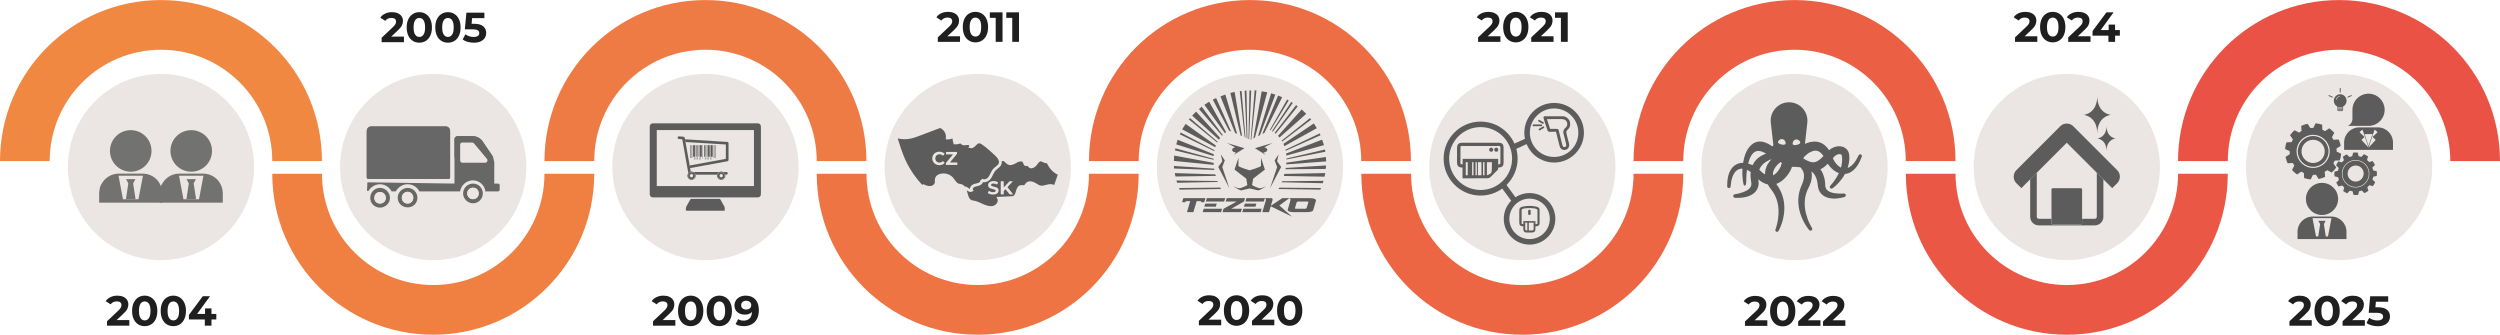 <?xml version="1.0" encoding="UTF-8"?>
<!DOCTYPE svg PUBLIC "-//W3C//DTD SVG 1.1//EN" "http://www.w3.org/Graphics/SVG/1.1/DTD/svg11.dtd">
<!-- Creator: CorelDRAW 2021 (64-Bit) -->
<svg xmlns="http://www.w3.org/2000/svg" xml:space="preserve" width="2890px" height="387px" version="1.1" style="shape-rendering:geometricPrecision; text-rendering:geometricPrecision; image-rendering:optimizeQuality; fill-rule:evenodd; clip-rule:evenodd"
viewBox="0 0 416.97 55.82"
 xmlns:xlink="http://www.w3.org/1999/xlink"
 xmlns:xodm="http://www.corel.com/coreldraw/odm/2003">
 <defs>
  <style type="text/css">
   <![CDATA[
    .fil13 {fill:#ECE7E5}
    .fil14 {fill:#676767}
    .fil16 {fill:#5B5C5B}
    .fil12 {fill:#676766}
    .fil17 {fill:#EBE6E4}
    .fil11 {fill:#727271;fill-rule:nonzero}
    .fil0 {fill:#F18842;fill-rule:nonzero}
    .fil3 {fill:#F08042;fill-rule:nonzero}
    .fil1 {fill:#EF7B44;fill-rule:nonzero}
    .fil4 {fill:#EE7443;fill-rule:nonzero}
    .fil2 {fill:#ED6D44;fill-rule:nonzero}
    .fil9 {fill:#EC6644;fill-rule:nonzero}
    .fil7 {fill:#EB6045;fill-rule:nonzero}
    .fil10 {fill:#EA5845;fill-rule:nonzero}
    .fil8 {fill:#EA5245;fill-rule:nonzero}
    .fil6 {fill:#1F1F1F;fill-rule:nonzero}
    .fil15 {fill:#5B5C5B;fill-rule:nonzero}
    .fil5 {fill:#EBE6E4;fill-rule:nonzero}
   ]]>
  </style>
 </defs>
 <g id="Layer_x0020_1">
  <path class="fil0" d="M26.85 0c-14.83,0 -26.85,12.02 -26.85,26.85l8.29 0c0,-10.25 8.31,-18.56 18.56,-18.56 10.25,0 18.56,8.31 18.56,18.56l8.29 0c0,-14.83 -12.02,-26.85 -26.85,-26.85z"/>
  <path class="fil1" d="M117.66 0c-14.83,0 -26.85,12.02 -26.85,26.85l8.3 0c0,-10.25 8.31,-18.56 18.55,-18.56 10.25,0 18.56,8.31 18.56,18.56l8.29 0c0,-14.83 -12.02,-26.85 -26.85,-26.85z"/>
  <path class="fil2" d="M208.48 0c-14.83,0 -26.85,12.02 -26.85,26.85l8.29 0c0,-10.25 8.31,-18.56 18.56,-18.56 10.25,0 18.56,8.31 18.56,18.56l8.29 0c0,-14.83 -12.02,-26.85 -26.85,-26.85z"/>
  <path class="fil3" d="M72.26 55.82c14.83,0 26.85,-12.02 26.85,-26.85l-8.3 0c0,10.25 -8.3,18.56 -18.55,18.56 -10.25,0 -18.56,-8.31 -18.56,-18.56l-8.29 0c0,14.83 12.02,26.85 26.85,26.85z"/>
  <path class="fil4" d="M163.07 55.82c14.83,0 26.85,-12.02 26.85,-26.85l-8.29 0c0,10.25 -8.31,18.56 -18.56,18.56 -10.24,0 -18.55,-8.31 -18.55,-18.56l-8.3 0c0,14.83 12.02,26.85 26.85,26.85z"/>
  <path class="fil5" d="M26.85 43.38c-8.58,0 -15.53,-6.95 -15.53,-15.53 0,-8.58 6.95,-15.53 15.53,-15.53 8.58,0 15.53,6.95 15.53,15.53 0,8.58 -6.95,15.53 -15.53,15.53z"/>
  <path class="fil5" d="M72.26 43.38c-8.58,0 -15.54,-6.95 -15.54,-15.53 0,-8.58 6.96,-15.53 15.54,-15.53 8.58,0 15.53,6.95 15.53,15.53 0,8.58 -6.95,15.53 -15.53,15.53z"/>
  <path class="fil5" d="M117.66 43.38c-8.58,0 -15.53,-6.95 -15.53,-15.53 0,-8.58 6.95,-15.53 15.53,-15.53 8.58,0 15.54,6.95 15.54,15.53 0,8.58 -6.96,15.53 -15.54,15.53z"/>
  <path class="fil5" d="M163.07 43.38c-8.58,0 -15.53,-6.95 -15.53,-15.53 0,-8.58 6.95,-15.53 15.53,-15.53 8.58,0 15.54,6.95 15.54,15.53 0,8.58 -6.96,15.53 -15.54,15.53z"/>
  <path class="fil5" d="M208.48 43.38c-8.58,0 -15.53,-6.95 -15.53,-15.53 0,-8.58 6.95,-15.53 15.53,-15.53 8.58,0 15.53,6.95 15.53,15.53 0,8.58 -6.95,15.53 -15.53,15.53z"/>
  <path class="fil6" d="M385.57 53.39l0 0.93 -3.72 0 0 -0.74 1.9 -1.8c0.2,-0.19 0.34,-0.35 0.41,-0.49 0.07,-0.14 0.1,-0.28 0.1,-0.41 0,-0.2 -0.06,-0.35 -0.2,-0.46 -0.13,-0.1 -0.33,-0.15 -0.58,-0.15 -0.22,0 -0.41,0.04 -0.59,0.12 -0.17,0.08 -0.32,0.2 -0.43,0.37l-0.83 -0.54c0.19,-0.28 0.45,-0.51 0.79,-0.67 0.34,-0.16 0.72,-0.24 1.16,-0.24 0.37,0 0.69,0.06 0.96,0.18 0.27,0.12 0.49,0.29 0.64,0.51 0.15,0.21 0.23,0.47 0.23,0.77 0,0.26 -0.06,0.51 -0.17,0.75 -0.11,0.23 -0.33,0.5 -0.65,0.8l-1.14 1.07 2.12 0z"/>
  <path id="_1" class="fil6" d="M388.14 54.4c-0.41,0 -0.78,-0.1 -1.09,-0.3 -0.32,-0.2 -0.57,-0.5 -0.75,-0.88 -0.18,-0.38 -0.27,-0.84 -0.27,-1.37 0,-0.52 0.09,-0.98 0.27,-1.36 0.18,-0.38 0.43,-0.68 0.75,-0.88 0.31,-0.2 0.68,-0.3 1.09,-0.3 0.4,0 0.77,0.1 1.08,0.3 0.32,0.2 0.57,0.5 0.75,0.88 0.18,0.38 0.27,0.84 0.27,1.36 0,0.53 -0.09,0.99 -0.27,1.37 -0.18,0.38 -0.43,0.68 -0.75,0.88 -0.31,0.2 -0.68,0.3 -1.08,0.3zm0 -0.96c0.29,0 0.53,-0.13 0.7,-0.39 0.17,-0.26 0.26,-0.66 0.26,-1.2 0,-0.53 -0.09,-0.93 -0.26,-1.19 -0.17,-0.26 -0.41,-0.39 -0.7,-0.39 -0.3,0 -0.53,0.13 -0.7,0.39 -0.18,0.26 -0.26,0.66 -0.26,1.19 0,0.54 0.08,0.94 0.26,1.2 0.17,0.26 0.4,0.39 0.7,0.39z"/>
  <path id="_2" class="fil6" d="M394.43 53.39l0 0.93 -3.72 0 0 -0.74 1.9 -1.8c0.2,-0.19 0.34,-0.35 0.41,-0.49 0.07,-0.14 0.11,-0.28 0.11,-0.41 0,-0.2 -0.07,-0.35 -0.2,-0.46 -0.14,-0.1 -0.33,-0.15 -0.59,-0.15 -0.22,0 -0.41,0.04 -0.59,0.12 -0.17,0.08 -0.31,0.2 -0.43,0.37l-0.83 -0.54c0.19,-0.28 0.46,-0.51 0.79,-0.67 0.34,-0.16 0.73,-0.24 1.16,-0.24 0.37,0 0.69,0.06 0.96,0.18 0.28,0.12 0.49,0.29 0.64,0.51 0.15,0.21 0.23,0.47 0.23,0.77 0,0.26 -0.06,0.51 -0.17,0.75 -0.11,0.23 -0.33,0.5 -0.65,0.8l-1.13 1.07 2.11 0z"/>
  <path id="_3" class="fil6" d="M396.59 51.24c0.69,0 1.21,0.14 1.54,0.42 0.33,0.27 0.49,0.64 0.49,1.11 0,0.3 -0.07,0.57 -0.22,0.82 -0.15,0.24 -0.38,0.44 -0.69,0.59 -0.31,0.15 -0.68,0.22 -1.13,0.22 -0.35,0 -0.69,-0.05 -1.03,-0.14 -0.33,-0.09 -0.62,-0.22 -0.85,-0.39l0.45 -0.87c0.19,0.14 0.4,0.25 0.65,0.33 0.24,0.07 0.49,0.11 0.75,0.11 0.28,0 0.51,-0.05 0.67,-0.17 0.17,-0.11 0.25,-0.26 0.25,-0.47 0,-0.21 -0.09,-0.37 -0.26,-0.47 -0.17,-0.11 -0.46,-0.17 -0.89,-0.17l-1.25 0 0.25 -2.76 3 0 0 0.91 -2.05 0 -0.08 0.93 0.4 0z"/>
  <path class="fil6" d="M21.57 53.38l0 0.93 -3.72 0 0 -0.74 1.9 -1.79c0.2,-0.19 0.34,-0.36 0.41,-0.5 0.07,-0.14 0.1,-0.27 0.1,-0.41 0,-0.19 -0.07,-0.35 -0.2,-0.45 -0.13,-0.11 -0.33,-0.16 -0.59,-0.16 -0.21,0 -0.41,0.04 -0.58,0.12 -0.17,0.09 -0.32,0.21 -0.44,0.37l-0.82 -0.53c0.19,-0.29 0.45,-0.51 0.79,-0.67 0.34,-0.16 0.72,-0.25 1.16,-0.25 0.36,0 0.68,0.06 0.96,0.18 0.27,0.12 0.49,0.29 0.64,0.51 0.15,0.22 0.23,0.47 0.23,0.77 0,0.27 -0.06,0.52 -0.17,0.75 -0.11,0.24 -0.33,0.5 -0.66,0.8l-1.13 1.07 2.12 0z"/>
  <path id="_1_0" class="fil6" d="M24.13 54.39c-0.4,0 -0.77,-0.1 -1.09,-0.3 -0.31,-0.2 -0.56,-0.49 -0.74,-0.87 -0.18,-0.39 -0.27,-0.84 -0.27,-1.37 0,-0.53 0.09,-0.99 0.27,-1.37 0.18,-0.38 0.43,-0.67 0.74,-0.87 0.32,-0.2 0.69,-0.31 1.09,-0.31 0.41,0 0.77,0.11 1.09,0.31 0.32,0.2 0.57,0.49 0.75,0.87 0.18,0.38 0.27,0.84 0.27,1.37 0,0.53 -0.09,0.98 -0.27,1.37 -0.18,0.38 -0.43,0.67 -0.75,0.87 -0.32,0.2 -0.68,0.3 -1.09,0.3zm0 -0.96c0.3,0 0.54,-0.13 0.71,-0.39 0.17,-0.25 0.26,-0.65 0.26,-1.19 0,-0.54 -0.09,-0.94 -0.26,-1.2 -0.17,-0.25 -0.41,-0.38 -0.71,-0.38 -0.29,0 -0.52,0.13 -0.7,0.38 -0.17,0.26 -0.25,0.66 -0.25,1.2 0,0.54 0.08,0.94 0.25,1.19 0.18,0.26 0.41,0.39 0.7,0.39z"/>
  <path id="_2_1" class="fil6" d="M28.91 54.39c-0.41,0 -0.77,-0.1 -1.09,-0.3 -0.32,-0.2 -0.57,-0.49 -0.75,-0.87 -0.18,-0.39 -0.27,-0.84 -0.27,-1.37 0,-0.53 0.09,-0.99 0.27,-1.37 0.18,-0.38 0.43,-0.67 0.75,-0.87 0.32,-0.2 0.68,-0.31 1.09,-0.31 0.4,0 0.77,0.11 1.09,0.31 0.31,0.2 0.56,0.49 0.74,0.87 0.18,0.38 0.28,0.84 0.28,1.37 0,0.53 -0.1,0.98 -0.28,1.37 -0.18,0.38 -0.43,0.67 -0.74,0.87 -0.32,0.2 -0.69,0.3 -1.09,0.3zm0 -0.96c0.3,0 0.53,-0.13 0.7,-0.39 0.17,-0.25 0.26,-0.65 0.26,-1.19 0,-0.54 -0.09,-0.94 -0.26,-1.2 -0.17,-0.25 -0.4,-0.38 -0.7,-0.38 -0.3,0 -0.53,0.13 -0.7,0.38 -0.17,0.26 -0.26,0.66 -0.26,1.2 0,0.54 0.09,0.94 0.26,1.19 0.17,0.26 0.4,0.39 0.7,0.39z"/>
  <polygon id="_3_2" class="fil6" points="36.08,53.28 35.27,53.28 35.27,54.31 34.16,54.31 34.16,53.28 31.51,53.28 31.51,52.51 33.83,49.39 35.03,49.39 32.88,52.35 34.2,52.35 34.2,51.43 35.27,51.43 35.27,52.35 36.08,52.35 "/>
  <path class="fil6" d="M67.37 6.1l0 0.93 -3.72 0 0 -0.74 1.9 -1.79c0.2,-0.19 0.34,-0.36 0.41,-0.5 0.07,-0.14 0.1,-0.27 0.1,-0.41 0,-0.2 -0.06,-0.35 -0.2,-0.45 -0.13,-0.11 -0.33,-0.16 -0.58,-0.16 -0.22,0 -0.41,0.04 -0.59,0.12 -0.17,0.08 -0.32,0.21 -0.43,0.37l-0.83 -0.53c0.19,-0.29 0.45,-0.51 0.79,-0.67 0.34,-0.17 0.73,-0.25 1.16,-0.25 0.37,0 0.69,0.06 0.96,0.18 0.27,0.12 0.49,0.29 0.64,0.51 0.15,0.22 0.23,0.47 0.23,0.77 0,0.27 -0.06,0.52 -0.17,0.75 -0.11,0.23 -0.33,0.5 -0.65,0.8l-1.14 1.07 2.12 0z"/>
  <path id="_1_3" class="fil6" d="M69.94 7.11c-0.41,0 -0.78,-0.1 -1.09,-0.3 -0.32,-0.2 -0.57,-0.49 -0.75,-0.87 -0.18,-0.39 -0.27,-0.84 -0.27,-1.37 0,-0.53 0.09,-0.99 0.27,-1.37 0.18,-0.38 0.43,-0.67 0.75,-0.87 0.31,-0.21 0.68,-0.31 1.09,-0.31 0.4,0 0.77,0.1 1.08,0.31 0.32,0.2 0.57,0.49 0.75,0.87 0.18,0.38 0.27,0.84 0.27,1.37 0,0.53 -0.09,0.98 -0.27,1.37 -0.18,0.38 -0.43,0.67 -0.75,0.87 -0.31,0.2 -0.68,0.3 -1.08,0.3zm0 -0.96c0.3,0 0.53,-0.13 0.7,-0.39 0.17,-0.25 0.26,-0.65 0.26,-1.19 0,-0.54 -0.09,-0.94 -0.26,-1.2 -0.17,-0.25 -0.4,-0.38 -0.7,-0.38 -0.3,0 -0.53,0.13 -0.7,0.38 -0.17,0.26 -0.26,0.66 -0.26,1.2 0,0.54 0.09,0.94 0.26,1.19 0.17,0.26 0.4,0.39 0.7,0.39z"/>
  <path id="_2_4" class="fil6" d="M74.71 7.11c-0.41,0 -0.77,-0.1 -1.09,-0.3 -0.32,-0.2 -0.57,-0.49 -0.75,-0.87 -0.18,-0.39 -0.27,-0.84 -0.27,-1.37 0,-0.53 0.09,-0.99 0.27,-1.37 0.18,-0.38 0.43,-0.67 0.75,-0.87 0.32,-0.21 0.68,-0.31 1.09,-0.31 0.41,0 0.77,0.1 1.09,0.31 0.32,0.2 0.57,0.49 0.75,0.87 0.18,0.38 0.27,0.84 0.27,1.37 0,0.53 -0.09,0.98 -0.27,1.37 -0.18,0.38 -0.43,0.67 -0.75,0.87 -0.32,0.2 -0.68,0.3 -1.09,0.3zm0 -0.96c0.3,0 0.53,-0.13 0.7,-0.39 0.18,-0.25 0.26,-0.65 0.26,-1.19 0,-0.54 -0.08,-0.94 -0.26,-1.2 -0.17,-0.25 -0.4,-0.38 -0.7,-0.38 -0.3,0 -0.53,0.13 -0.7,0.38 -0.17,0.26 -0.26,0.66 -0.26,1.2 0,0.54 0.09,0.94 0.26,1.19 0.17,0.26 0.4,0.39 0.7,0.39z"/>
  <path id="_3_5" class="fil6" d="M79.06 3.96c0.69,0 1.2,0.13 1.53,0.41 0.33,0.28 0.5,0.65 0.5,1.11 0,0.3 -0.07,0.57 -0.22,0.82 -0.15,0.25 -0.38,0.44 -0.69,0.59 -0.31,0.15 -0.69,0.22 -1.14,0.22 -0.34,0 -0.68,-0.04 -1.02,-0.13 -0.33,-0.1 -0.62,-0.23 -0.85,-0.39l0.45 -0.88c0.19,0.14 0.4,0.25 0.64,0.33 0.25,0.08 0.5,0.12 0.76,0.12 0.28,0 0.51,-0.06 0.67,-0.17 0.17,-0.11 0.25,-0.27 0.25,-0.47 0,-0.21 -0.09,-0.37 -0.26,-0.48 -0.17,-0.11 -0.47,-0.16 -0.89,-0.16l-1.26 0 0.26 -2.77 3 0 0 0.91 -2.05 0 -0.08 0.94 0.4 0z"/>
  <path class="fil6" d="M112.64 53.38l0 0.93 -3.72 0 0 -0.74 1.9 -1.79c0.2,-0.19 0.33,-0.36 0.4,-0.5 0.07,-0.14 0.11,-0.27 0.11,-0.41 0,-0.19 -0.07,-0.35 -0.2,-0.45 -0.13,-0.11 -0.33,-0.16 -0.59,-0.16 -0.21,0 -0.41,0.04 -0.58,0.12 -0.17,0.09 -0.32,0.21 -0.44,0.37l-0.83 -0.53c0.2,-0.29 0.46,-0.51 0.8,-0.67 0.34,-0.16 0.72,-0.25 1.16,-0.25 0.36,0 0.68,0.06 0.96,0.18 0.27,0.12 0.48,0.29 0.64,0.51 0.15,0.22 0.22,0.47 0.22,0.77 0,0.27 -0.05,0.52 -0.16,0.75 -0.12,0.24 -0.33,0.5 -0.66,0.8l-1.13 1.07 2.12 0z"/>
  <path id="_1_6" class="fil6" d="M115.2 54.39c-0.41,0 -0.77,-0.1 -1.09,-0.3 -0.32,-0.2 -0.57,-0.49 -0.75,-0.87 -0.18,-0.39 -0.27,-0.84 -0.27,-1.37 0,-0.53 0.09,-0.99 0.27,-1.37 0.18,-0.38 0.43,-0.67 0.75,-0.87 0.32,-0.2 0.68,-0.31 1.09,-0.31 0.41,0 0.77,0.11 1.09,0.31 0.32,0.2 0.57,0.49 0.75,0.87 0.18,0.38 0.27,0.84 0.27,1.37 0,0.53 -0.09,0.98 -0.27,1.37 -0.18,0.38 -0.43,0.67 -0.75,0.87 -0.32,0.2 -0.68,0.3 -1.09,0.3zm0 -0.96c0.3,0 0.54,-0.13 0.71,-0.39 0.17,-0.25 0.25,-0.65 0.25,-1.19 0,-0.54 -0.08,-0.94 -0.25,-1.2 -0.17,-0.25 -0.41,-0.38 -0.71,-0.38 -0.29,0 -0.53,0.13 -0.7,0.38 -0.17,0.26 -0.25,0.66 -0.25,1.2 0,0.54 0.08,0.94 0.25,1.19 0.17,0.26 0.41,0.39 0.7,0.39z"/>
  <path id="_2_7" class="fil6" d="M119.97 54.39c-0.4,0 -0.77,-0.1 -1.09,-0.3 -0.31,-0.2 -0.56,-0.49 -0.74,-0.87 -0.18,-0.39 -0.27,-0.84 -0.27,-1.37 0,-0.53 0.09,-0.99 0.27,-1.37 0.18,-0.38 0.43,-0.67 0.74,-0.87 0.32,-0.2 0.69,-0.31 1.09,-0.31 0.41,0 0.78,0.11 1.09,0.31 0.32,0.2 0.57,0.49 0.75,0.87 0.18,0.38 0.27,0.84 0.27,1.37 0,0.53 -0.09,0.98 -0.27,1.37 -0.18,0.38 -0.43,0.67 -0.75,0.87 -0.31,0.2 -0.68,0.3 -1.09,0.3zm0 -0.96c0.3,0 0.54,-0.13 0.71,-0.39 0.17,-0.25 0.26,-0.65 0.26,-1.19 0,-0.54 -0.09,-0.94 -0.26,-1.2 -0.17,-0.25 -0.41,-0.38 -0.71,-0.38 -0.29,0 -0.52,0.13 -0.69,0.38 -0.18,0.26 -0.26,0.66 -0.26,1.2 0,0.54 0.08,0.94 0.26,1.19 0.17,0.26 0.4,0.39 0.69,0.39z"/>
  <path id="_3_8" class="fil6" d="M124.37 49.3c0.69,0 1.22,0.21 1.61,0.63 0.39,0.42 0.59,1.03 0.59,1.81 0,0.56 -0.11,1.04 -0.32,1.44 -0.2,0.4 -0.5,0.7 -0.88,0.9 -0.38,0.21 -0.82,0.31 -1.31,0.31 -0.26,0 -0.52,-0.03 -0.75,-0.08 -0.24,-0.06 -0.45,-0.15 -0.62,-0.25l0.43 -0.84c0.24,0.16 0.54,0.25 0.92,0.25 0.41,0 0.74,-0.13 0.99,-0.37 0.24,-0.25 0.37,-0.6 0.39,-1.07 -0.29,0.3 -0.7,0.44 -1.22,0.44 -0.32,0 -0.6,-0.06 -0.86,-0.19 -0.26,-0.12 -0.46,-0.3 -0.61,-0.53 -0.15,-0.24 -0.23,-0.5 -0.23,-0.81 0,-0.33 0.09,-0.61 0.25,-0.86 0.16,-0.25 0.39,-0.44 0.67,-0.58 0.29,-0.13 0.6,-0.2 0.95,-0.2zm0.08 2.32c0.25,0 0.45,-0.07 0.61,-0.2 0.16,-0.14 0.24,-0.32 0.24,-0.53 0,-0.22 -0.08,-0.4 -0.23,-0.53 -0.16,-0.14 -0.37,-0.21 -0.63,-0.21 -0.25,0 -0.44,0.07 -0.6,0.2 -0.15,0.13 -0.22,0.31 -0.22,0.54 0,0.22 0.07,0.4 0.22,0.53 0.16,0.14 0.36,0.2 0.61,0.2z"/>
  <path class="fil6" d="M160.12 6.04l0 0.93 -3.71 0 0 -0.74 1.89 -1.79c0.2,-0.19 0.34,-0.36 0.41,-0.49 0.07,-0.14 0.11,-0.28 0.11,-0.42 0,-0.19 -0.07,-0.34 -0.2,-0.45 -0.14,-0.1 -0.33,-0.16 -0.59,-0.16 -0.22,0 -0.41,0.04 -0.58,0.13 -0.18,0.08 -0.32,0.2 -0.44,0.37l-0.83 -0.54c0.19,-0.28 0.46,-0.51 0.79,-0.67 0.34,-0.16 0.73,-0.24 1.16,-0.24 0.37,0 0.69,0.06 0.96,0.18 0.28,0.12 0.49,0.28 0.64,0.5 0.16,0.22 0.23,0.48 0.23,0.77 0,0.27 -0.05,0.52 -0.17,0.75 -0.11,0.24 -0.33,0.51 -0.65,0.81l-1.13 1.06 2.11 0z"/>
  <path id="_1_9" class="fil6" d="M162.69 7.06c-0.41,0 -0.77,-0.1 -1.09,-0.31 -0.32,-0.2 -0.57,-0.49 -0.75,-0.87 -0.18,-0.38 -0.27,-0.84 -0.27,-1.37 0,-0.53 0.09,-0.98 0.27,-1.37 0.18,-0.38 0.43,-0.67 0.75,-0.87 0.32,-0.2 0.68,-0.3 1.09,-0.3 0.41,0 0.77,0.1 1.09,0.3 0.32,0.2 0.57,0.49 0.75,0.87 0.18,0.39 0.27,0.84 0.27,1.37 0,0.53 -0.09,0.99 -0.27,1.37 -0.18,0.38 -0.43,0.67 -0.75,0.87 -0.32,0.21 -0.68,0.31 -1.09,0.31zm0 -0.97c0.3,0 0.53,-0.13 0.71,-0.38 0.17,-0.26 0.25,-0.66 0.25,-1.2 0,-0.54 -0.08,-0.94 -0.25,-1.19 -0.18,-0.26 -0.41,-0.39 -0.71,-0.39 -0.3,0 -0.53,0.13 -0.7,0.39 -0.17,0.25 -0.26,0.65 -0.26,1.19 0,0.54 0.09,0.94 0.26,1.2 0.17,0.25 0.4,0.38 0.7,0.38z"/>
  <polygon id="_2_10" class="fil6" points="167.21,2.05 167.21,6.97 166.07,6.97 166.07,2.97 165.09,2.97 165.09,2.05 "/>
  <polygon id="_3_11" class="fil6" points="169.96,2.05 169.96,6.97 168.83,6.97 168.83,2.97 167.84,2.97 167.84,2.05 "/>
  <path class="fil6" d="M203.68 53.31l0 0.93 -3.72 0 0 -0.74 1.89 -1.79c0.21,-0.19 0.34,-0.36 0.41,-0.49 0.07,-0.14 0.11,-0.28 0.11,-0.41 0,-0.2 -0.07,-0.35 -0.2,-0.46 -0.14,-0.1 -0.33,-0.16 -0.59,-0.16 -0.21,0 -0.41,0.04 -0.58,0.13 -0.18,0.08 -0.32,0.2 -0.44,0.37l-0.83 -0.54c0.19,-0.28 0.46,-0.51 0.8,-0.67 0.33,-0.16 0.72,-0.24 1.16,-0.24 0.36,0 0.68,0.06 0.96,0.18 0.27,0.12 0.48,0.29 0.64,0.5 0.15,0.22 0.22,0.48 0.22,0.77 0,0.27 -0.05,0.52 -0.16,0.75 -0.12,0.24 -0.34,0.51 -0.66,0.81l-1.13 1.06 2.12 0z"/>
  <path id="_1_12" class="fil6" d="M206.24 54.33c-0.41,0 -0.77,-0.1 -1.09,-0.31 -0.32,-0.2 -0.57,-0.49 -0.75,-0.87 -0.18,-0.38 -0.27,-0.84 -0.27,-1.37 0,-0.53 0.09,-0.98 0.27,-1.36 0.18,-0.39 0.43,-0.68 0.75,-0.88 0.32,-0.2 0.68,-0.3 1.09,-0.3 0.41,0 0.77,0.1 1.09,0.3 0.32,0.2 0.57,0.49 0.75,0.88 0.18,0.38 0.27,0.83 0.27,1.36 0,0.53 -0.09,0.99 -0.27,1.37 -0.18,0.38 -0.43,0.67 -0.75,0.87 -0.32,0.21 -0.68,0.31 -1.09,0.31zm0 -0.97c0.3,0 0.54,-0.13 0.71,-0.38 0.17,-0.26 0.25,-0.66 0.25,-1.2 0,-0.54 -0.08,-0.93 -0.25,-1.19 -0.17,-0.26 -0.41,-0.39 -0.71,-0.39 -0.29,0 -0.53,0.13 -0.7,0.39 -0.17,0.26 -0.25,0.65 -0.25,1.19 0,0.54 0.08,0.94 0.25,1.2 0.17,0.25 0.41,0.38 0.7,0.38z"/>
  <path id="_2_13" class="fil6" d="M212.54 53.31l0 0.93 -3.72 0 0 -0.74 1.9 -1.79c0.2,-0.19 0.34,-0.36 0.41,-0.49 0.07,-0.14 0.1,-0.28 0.1,-0.41 0,-0.2 -0.07,-0.35 -0.2,-0.46 -0.13,-0.1 -0.33,-0.16 -0.59,-0.16 -0.21,0 -0.41,0.04 -0.58,0.13 -0.17,0.08 -0.32,0.2 -0.44,0.37l-0.82 -0.54c0.19,-0.28 0.45,-0.51 0.79,-0.67 0.34,-0.16 0.72,-0.24 1.16,-0.24 0.36,0 0.68,0.06 0.96,0.18 0.27,0.12 0.49,0.29 0.64,0.5 0.15,0.22 0.23,0.48 0.23,0.77 0,0.27 -0.06,0.52 -0.17,0.75 -0.11,0.24 -0.33,0.51 -0.66,0.81l-1.13 1.06 2.12 0z"/>
  <path id="_3_14" class="fil6" d="M215.1 54.33c-0.4,0 -0.77,-0.1 -1.09,-0.31 -0.31,-0.2 -0.56,-0.49 -0.74,-0.87 -0.18,-0.38 -0.27,-0.84 -0.27,-1.37 0,-0.53 0.09,-0.98 0.27,-1.36 0.18,-0.39 0.43,-0.68 0.74,-0.88 0.32,-0.2 0.69,-0.3 1.09,-0.3 0.41,0 0.77,0.1 1.09,0.3 0.32,0.2 0.57,0.49 0.75,0.88 0.18,0.38 0.27,0.83 0.27,1.36 0,0.53 -0.09,0.99 -0.27,1.37 -0.18,0.38 -0.43,0.67 -0.75,0.87 -0.32,0.21 -0.68,0.31 -1.09,0.31zm0 -0.97c0.3,0 0.54,-0.13 0.71,-0.38 0.17,-0.26 0.26,-0.66 0.26,-1.2 0,-0.54 -0.09,-0.93 -0.26,-1.19 -0.17,-0.26 -0.41,-0.39 -0.71,-0.39 -0.29,0 -0.52,0.13 -0.7,0.39 -0.17,0.26 -0.25,0.65 -0.25,1.19 0,0.54 0.08,0.94 0.25,1.2 0.18,0.25 0.41,0.38 0.7,0.38z"/>
  <path class="fil7" d="M299.31 0c-14.83,0 -26.85,12.02 -26.85,26.85l8.29 0c0,-10.25 8.31,-18.56 18.56,-18.56 10.25,0 18.55,8.31 18.55,18.56l8.3 0c0,-14.83 -12.02,-26.85 -26.85,-26.85z"/>
  <path class="fil8" d="M390.12 0c-14.82,0 -26.85,12.02 -26.85,26.85l8.3 0c0,-10.25 8.31,-18.56 18.55,-18.56 10.25,0 18.56,8.31 18.56,18.56l8.29 0c0,-14.83 -12.02,-26.85 -26.85,-26.85z"/>
  <path class="fil9" d="M253.9 55.82c14.83,0 26.85,-12.02 26.85,-26.85l-8.29 0c0,10.25 -8.31,18.56 -18.56,18.56 -10.25,0 -18.55,-8.31 -18.55,-18.56l-8.3 0c0,14.83 12.02,26.85 26.85,26.85z"/>
  <path class="fil10" d="M344.72 55.82c14.83,0 26.85,-12.02 26.85,-26.85l-8.3 0c0,10.25 -8.31,18.56 -18.55,18.56 -10.25,0 -18.56,-8.31 -18.56,-18.56l-8.29 0c0,14.83 12.02,26.85 26.85,26.85z"/>
  <path class="fil5" d="M253.9 43.38c-8.58,0 -15.53,-6.95 -15.53,-15.53 0,-8.58 6.95,-15.53 15.53,-15.53 8.58,0 15.54,6.95 15.54,15.53 0,8.58 -6.96,15.53 -15.54,15.53z"/>
  <path class="fil5" d="M299.3 43.38c-8.58,0 -15.53,-6.95 -15.53,-15.53 0,-8.58 6.95,-15.53 15.53,-15.53 8.58,0 15.54,6.95 15.54,15.53 0,8.58 -6.96,15.53 -15.54,15.53z"/>
  <path class="fil5" d="M344.72 43.38c-8.58,0 -15.54,-6.95 -15.54,-15.53 0,-8.58 6.96,-15.53 15.54,-15.53 8.58,0 15.53,6.95 15.53,15.53 0,8.58 -6.95,15.53 -15.53,15.53z"/>
  <path class="fil5" d="M390.12 43.38c-8.57,0 -15.53,-6.95 -15.53,-15.53 0,-8.58 6.96,-15.53 15.53,-15.53 8.58,0 15.54,6.95 15.54,15.53 0,8.58 -6.96,15.53 -15.54,15.53z"/>
  <path class="fil6" d="M250.25 6.04l0 0.93 -3.72 0 0 -0.74 1.9 -1.79c0.2,-0.19 0.34,-0.36 0.41,-0.49 0.07,-0.14 0.1,-0.28 0.1,-0.42 0,-0.19 -0.06,-0.34 -0.2,-0.45 -0.13,-0.1 -0.33,-0.16 -0.59,-0.16 -0.21,0 -0.41,0.04 -0.58,0.13 -0.17,0.08 -0.32,0.2 -0.43,0.36l-0.83 -0.53c0.19,-0.29 0.45,-0.51 0.79,-0.67 0.34,-0.16 0.72,-0.24 1.16,-0.24 0.37,0 0.69,0.06 0.96,0.18 0.27,0.12 0.49,0.28 0.64,0.5 0.15,0.22 0.23,0.48 0.23,0.77 0,0.27 -0.06,0.52 -0.17,0.75 -0.11,0.24 -0.33,0.5 -0.65,0.8l-1.14 1.07 2.12 0z"/>
  <path id="_1_15" class="fil6" d="M252.81 7.06c-0.4,0 -0.77,-0.11 -1.08,-0.31 -0.32,-0.2 -0.57,-0.49 -0.75,-0.87 -0.18,-0.38 -0.27,-0.84 -0.27,-1.37 0,-0.53 0.09,-0.98 0.27,-1.37 0.18,-0.38 0.43,-0.67 0.75,-0.87 0.31,-0.2 0.68,-0.3 1.08,-0.3 0.41,0 0.78,0.1 1.09,0.3 0.32,0.2 0.57,0.49 0.75,0.87 0.18,0.39 0.27,0.84 0.27,1.37 0,0.53 -0.09,0.99 -0.27,1.37 -0.18,0.38 -0.43,0.67 -0.75,0.87 -0.31,0.2 -0.68,0.31 -1.09,0.31zm0 -0.97c0.3,0 0.54,-0.13 0.71,-0.38 0.17,-0.26 0.26,-0.66 0.26,-1.2 0,-0.54 -0.09,-0.94 -0.26,-1.19 -0.17,-0.26 -0.41,-0.39 -0.71,-0.39 -0.29,0 -0.52,0.13 -0.69,0.39 -0.18,0.25 -0.26,0.65 -0.26,1.19 0,0.54 0.08,0.94 0.26,1.2 0.17,0.25 0.4,0.38 0.69,0.38z"/>
  <path id="_2_16" class="fil6" d="M259.11 6.04l0 0.93 -3.72 0 0 -0.74 1.9 -1.79c0.2,-0.19 0.34,-0.36 0.41,-0.49 0.07,-0.14 0.11,-0.28 0.11,-0.42 0,-0.19 -0.07,-0.34 -0.2,-0.45 -0.14,-0.1 -0.33,-0.16 -0.59,-0.16 -0.22,0 -0.41,0.04 -0.59,0.13 -0.17,0.08 -0.31,0.2 -0.43,0.36l-0.83 -0.53c0.19,-0.29 0.46,-0.51 0.79,-0.67 0.34,-0.16 0.73,-0.24 1.16,-0.24 0.37,0 0.69,0.06 0.96,0.18 0.28,0.12 0.49,0.28 0.64,0.5 0.15,0.22 0.23,0.48 0.23,0.77 0,0.27 -0.06,0.52 -0.17,0.75 -0.11,0.24 -0.33,0.5 -0.65,0.8l-1.13 1.07 2.11 0z"/>
  <polygon id="_3_17" class="fil6" points="261.48,2.05 261.48,6.97 260.34,6.97 260.34,2.96 259.36,2.96 259.36,2.05 "/>
  <path class="fil6" d="M294.77 53.41l0 0.93 -3.72 0 0 -0.74 1.9 -1.79c0.2,-0.19 0.34,-0.36 0.41,-0.5 0.07,-0.13 0.1,-0.27 0.1,-0.41 0,-0.19 -0.07,-0.34 -0.2,-0.45 -0.13,-0.11 -0.33,-0.16 -0.59,-0.16 -0.21,0 -0.41,0.04 -0.58,0.12 -0.17,0.09 -0.32,0.21 -0.43,0.37l-0.83 -0.53c0.19,-0.29 0.45,-0.51 0.79,-0.67 0.34,-0.16 0.72,-0.24 1.16,-0.24 0.37,0 0.69,0.06 0.96,0.17 0.27,0.12 0.49,0.29 0.64,0.51 0.15,0.22 0.23,0.48 0.23,0.77 0,0.27 -0.06,0.52 -0.17,0.75 -0.11,0.24 -0.33,0.5 -0.66,0.8l-1.13 1.07 2.12 0z"/>
  <path id="_1_18" class="fil6" d="M297.33 54.42c-0.4,0 -0.77,-0.1 -1.09,-0.3 -0.31,-0.2 -0.56,-0.49 -0.74,-0.87 -0.18,-0.38 -0.27,-0.84 -0.27,-1.37 0,-0.53 0.09,-0.98 0.27,-1.37 0.18,-0.38 0.43,-0.67 0.74,-0.87 0.32,-0.2 0.69,-0.3 1.09,-0.3 0.41,0 0.78,0.1 1.09,0.3 0.32,0.2 0.57,0.49 0.75,0.87 0.18,0.39 0.27,0.84 0.27,1.37 0,0.53 -0.09,0.99 -0.27,1.37 -0.18,0.38 -0.43,0.67 -0.75,0.87 -0.31,0.2 -0.68,0.3 -1.09,0.3zm0 -0.96c0.3,0 0.54,-0.13 0.71,-0.38 0.17,-0.26 0.26,-0.66 0.26,-1.2 0,-0.54 -0.09,-0.94 -0.26,-1.19 -0.17,-0.26 -0.41,-0.39 -0.71,-0.39 -0.29,0 -0.52,0.13 -0.7,0.39 -0.17,0.25 -0.25,0.65 -0.25,1.19 0,0.54 0.08,0.94 0.25,1.2 0.18,0.25 0.41,0.38 0.7,0.38z"/>
  <path id="_2_19" class="fil6" d="M303.63 53.41l0 0.93 -3.72 0 0 -0.74 1.9 -1.79c0.2,-0.19 0.34,-0.36 0.41,-0.5 0.07,-0.13 0.1,-0.27 0.1,-0.41 0,-0.19 -0.06,-0.34 -0.2,-0.45 -0.13,-0.11 -0.32,-0.16 -0.58,-0.16 -0.22,0 -0.41,0.04 -0.59,0.12 -0.17,0.09 -0.31,0.21 -0.43,0.37l-0.83 -0.53c0.19,-0.29 0.46,-0.51 0.79,-0.67 0.34,-0.16 0.73,-0.24 1.16,-0.24 0.37,0 0.69,0.06 0.96,0.17 0.28,0.12 0.49,0.29 0.64,0.51 0.15,0.22 0.23,0.48 0.23,0.77 0,0.27 -0.06,0.52 -0.17,0.75 -0.11,0.24 -0.33,0.5 -0.65,0.8l-1.13 1.07 2.11 0z"/>
  <path id="_3_20" class="fil6" d="M307.78 53.41l0 0.93 -3.72 0 0 -0.74 1.9 -1.79c0.2,-0.19 0.34,-0.36 0.41,-0.5 0.07,-0.13 0.1,-0.27 0.1,-0.41 0,-0.19 -0.07,-0.34 -0.2,-0.45 -0.13,-0.11 -0.33,-0.16 -0.59,-0.16 -0.21,0 -0.41,0.04 -0.58,0.12 -0.17,0.09 -0.32,0.21 -0.43,0.37l-0.83 -0.53c0.19,-0.29 0.45,-0.51 0.79,-0.67 0.34,-0.16 0.72,-0.24 1.16,-0.24 0.37,0 0.69,0.06 0.96,0.17 0.27,0.12 0.49,0.29 0.64,0.51 0.15,0.22 0.23,0.48 0.23,0.77 0,0.27 -0.06,0.52 -0.17,0.75 -0.11,0.24 -0.33,0.5 -0.65,0.8l-1.14 1.07 2.12 0z"/>
  <path class="fil6" d="M339.8 6.04l0 0.93 -3.72 0 0 -0.74 1.9 -1.79c0.2,-0.19 0.34,-0.36 0.41,-0.49 0.07,-0.14 0.11,-0.28 0.11,-0.42 0,-0.19 -0.07,-0.34 -0.21,-0.45 -0.13,-0.1 -0.32,-0.16 -0.58,-0.16 -0.22,0 -0.41,0.04 -0.59,0.13 -0.17,0.08 -0.31,0.2 -0.43,0.36l-0.83 -0.53c0.19,-0.29 0.46,-0.51 0.79,-0.67 0.34,-0.16 0.73,-0.24 1.16,-0.24 0.37,0 0.69,0.06 0.96,0.18 0.28,0.12 0.49,0.28 0.64,0.5 0.15,0.22 0.23,0.48 0.23,0.77 0,0.27 -0.06,0.52 -0.17,0.75 -0.11,0.24 -0.33,0.5 -0.65,0.8l-1.13 1.07 2.11 0z"/>
  <path id="_1_21" class="fil6" d="M342.37 7.06c-0.41,0 -0.77,-0.11 -1.09,-0.31 -0.32,-0.2 -0.57,-0.49 -0.75,-0.87 -0.18,-0.38 -0.27,-0.84 -0.27,-1.37 0,-0.53 0.09,-0.98 0.27,-1.37 0.18,-0.38 0.43,-0.67 0.75,-0.87 0.32,-0.2 0.68,-0.3 1.09,-0.3 0.41,0 0.77,0.1 1.09,0.3 0.32,0.2 0.57,0.49 0.75,0.87 0.18,0.39 0.27,0.84 0.27,1.37 0,0.53 -0.09,0.99 -0.27,1.37 -0.18,0.38 -0.43,0.67 -0.75,0.87 -0.32,0.2 -0.68,0.31 -1.09,0.31zm0 -0.97c0.3,0 0.53,-0.13 0.7,-0.38 0.18,-0.26 0.26,-0.66 0.26,-1.2 0,-0.54 -0.08,-0.94 -0.26,-1.19 -0.17,-0.26 -0.4,-0.39 -0.7,-0.39 -0.3,0 -0.53,0.13 -0.7,0.39 -0.17,0.25 -0.26,0.65 -0.26,1.19 0,0.54 0.09,0.94 0.26,1.2 0.17,0.25 0.4,0.38 0.7,0.38z"/>
  <path id="_2_22" class="fil6" d="M348.67 6.04l0 0.93 -3.72 0 0 -0.74 1.9 -1.79c0.2,-0.19 0.33,-0.36 0.4,-0.49 0.07,-0.14 0.11,-0.28 0.11,-0.42 0,-0.19 -0.07,-0.34 -0.2,-0.45 -0.14,-0.1 -0.33,-0.16 -0.59,-0.16 -0.21,0 -0.41,0.04 -0.58,0.13 -0.18,0.08 -0.32,0.2 -0.44,0.36l-0.83 -0.53c0.19,-0.29 0.46,-0.51 0.8,-0.67 0.33,-0.16 0.72,-0.24 1.16,-0.24 0.36,0 0.68,0.06 0.96,0.18 0.27,0.12 0.48,0.28 0.64,0.5 0.15,0.22 0.22,0.48 0.22,0.77 0,0.27 -0.05,0.52 -0.16,0.75 -0.12,0.24 -0.33,0.5 -0.66,0.8l-1.13 1.07 2.12 0z"/>
  <polygon id="_3_23" class="fil6" points="353.57,5.94 352.77,5.94 352.77,6.97 351.66,6.97 351.66,5.94 349.01,5.94 349.01,5.17 351.33,2.05 352.52,2.05 350.37,5.01 351.7,5.01 351.7,4.09 352.77,4.09 352.77,5.01 353.57,5.01 "/>
  <path class="fil11" d="M19.99 29.3l3.63 0c0.08,0 0.15,0 0.22,0.01l-0.75 3.92 -2.58 0 -0.74 -3.92c0.07,-0.01 0.14,-0.01 0.22,-0.01zm7.08 4.49l0 -1.56c-0.06,-0.97 -0.22,-1.26 -0.59,-1.88 -0.58,-0.84 -1.56,-1.4 -2.67,-1.4l-4.01 0c-1.11,0 -2.09,0.56 -2.67,1.41 -0.5,0.75 -0.49,0.9 -0.59,1.88l0 1.55 10.53 0z"/>
  <path class="fil11" d="M18.34 25.16c0,1.92 1.55,3.47 3.47,3.47 1.91,0 3.46,-1.55 3.46,-3.47 0,-1.91 -1.55,-3.46 -3.46,-3.46 -1.92,0 -3.47,1.55 -3.47,3.46z"/>
  <polygon class="fil11" points="21,33.23 22.61,33.23 22.21,30.59 22.2,30.59 22.59,29.87 21.02,29.87 21.41,30.59 21.4,30.59 "/>
  <path class="fil11" d="M30.08 29.3l3.63 0c0.08,0 0.15,0 0.22,0.01l-0.74 3.92 -2.59 0 -0.74 -3.92c0.07,-0.01 0.14,-0.01 0.22,-0.01zm7.08 4.49l0 -1.56c-0.06,-0.97 -0.22,-1.26 -0.59,-1.88 -0.58,-0.84 -1.56,-1.4 -2.67,-1.4l-4.01 0c-1.11,0 -2.08,0.56 -2.67,1.41 -0.5,0.75 -0.49,0.9 -0.59,1.88l0 1.55 10.53 0z"/>
  <path class="fil11" d="M28.43 25.16c0,1.92 1.55,3.47 3.47,3.47 1.91,0 3.46,-1.55 3.46,-3.47 0,-1.91 -1.55,-3.46 -3.46,-3.46 -1.92,0 -3.47,1.55 -3.47,3.46z"/>
  <polygon class="fil11" points="31.09,33.23 32.71,33.23 32.3,30.59 32.29,30.59 32.68,29.87 31.11,29.87 31.5,30.59 31.49,30.59 "/>
  <g id="_2400288975472">
   <path class="fil12" d="M61.17 29.57l0 -7.7c0,-0.46 0.33,-0.79 0.76,-0.79l12.39 0c0.43,0 0.75,0.33 0.75,0.79l0 7.7c0,0.14 -0.1,0.25 -0.25,0.25l-13.4 0c-0.14,0 -0.25,-0.11 -0.25,-0.25l0 0zm17.73 1.04c0.9,0 1.63,0.72 1.63,1.66 0,0.87 -0.73,1.63 -1.63,1.63 -0.9,0 -1.66,-0.76 -1.66,-1.63 0,-0.94 0.76,-1.66 1.66,-1.66l0 0zm0 0.69c0.54,0 0.94,0.4 0.94,0.97 0,0.51 -0.4,0.94 -0.94,0.94 -0.54,0 -0.97,-0.43 -0.97,-0.94 0,-0.57 0.43,-0.97 0.97,-0.97l0 0zm-10.9 0.03c0.9,0 1.62,0.76 1.62,1.63 0,0.94 -0.72,1.62 -1.62,1.62 -0.91,0 -1.67,-0.68 -1.67,-1.62 0,-0.87 0.76,-1.63 1.67,-1.63l0 0zm-4.63 0c0.91,0 1.67,0.76 1.67,1.67 0,0.9 -0.76,1.62 -1.67,1.62 -0.9,0 -1.62,-0.72 -1.62,-1.62 0,-0.91 0.72,-1.67 1.62,-1.67l0 0zm0 0.69c0.55,0 0.98,0.43 0.98,0.98 0,0.54 -0.43,0.94 -0.98,0.94 -0.54,0 -0.93,-0.4 -0.93,-0.94 0,-0.55 0.39,-0.98 0.93,-0.98l0 0zm4.63 -0.04c0.5,0 0.93,0.47 0.93,0.98 0,0.58 -0.43,0.98 -0.93,0.98 -0.55,0 -0.98,-0.4 -0.98,-0.98 0,-0.51 0.43,-0.98 0.98,-0.98l0 0zm15.34 -1.12l0 0.76c0,0.19 -0.14,0.29 -0.29,0.29l-2.09 0c-0.15,-1.05 -1.01,-1.84 -2.09,-1.84 -1.05,0 -1.96,0.79 -2.14,1.84l-6.78 0c-0.37,-0.72 -1.12,-1.19 -1.95,-1.19 -0.87,0 -1.56,0.47 -1.99,1.19l-0.69 0c-0.39,-0.72 -1.12,-1.19 -1.95,-1.19 -0.79,0 -1.55,0.47 -1.91,1.12l-0.25 0 0.07 -1.44 14.52 0.21 0 -4.33 6.46 0 0.18 0.76 0 3.57 0.61 0c0.15,0 0.29,0.08 0.29,0.25l0 0zm-7.54 -4.58l0 -3.07c0,-0.29 0.25,-0.51 0.5,-0.51l2.49 0c0.69,0 1.34,0.33 1.7,0.87l1.59 2.35c0.07,0.14 0.14,0.21 0.18,0.36l-6.46 0z"/>
   <path class="fil13" d="M78.9 31.3c-0.54,0 -0.97,0.4 -0.97,0.97 0,0.51 0.43,0.94 0.97,0.94 0.54,0 0.94,-0.43 0.94,-0.94 0,-0.57 -0.4,-0.97 -0.94,-0.97l0 0z"/>
   <path class="fil13" d="M68.93 32.96c0,-0.51 -0.43,-0.98 -0.93,-0.98 -0.55,0 -0.98,0.47 -0.98,0.98 0,0.58 0.43,0.98 0.98,0.98 0.5,0 0.93,-0.4 0.93,-0.98l0 0z"/>
   <path class="fil13" d="M64.35 33c0,-0.55 -0.43,-0.98 -0.98,-0.98 -0.54,0 -0.93,0.43 -0.93,0.98 0,0.54 0.39,0.94 0.93,0.94 0.55,0 0.98,-0.4 0.98,-0.94l0 0z"/>
   <path class="fil12" d="M75.8 26.28l6.46 0c-0.04,-0.15 -0.11,-0.22 -0.18,-0.36l-1.59 -2.35c-0.36,-0.54 -1.01,-0.87 -1.7,-0.87l-2.49 0c-0.25,0 -0.5,0.22 -0.5,0.51l0 3.07z"/>
   <path class="fil14" d="M75.07 29.57l0 -7.7c0,-0.46 -0.32,-0.79 -0.75,-0.79l-12.39 0c-0.43,0 -0.76,0.33 -0.76,0.79l0 7.7c0,0.14 0.11,0.25 0.25,0.25l13.4 0c0.15,0 0.25,-0.11 0.25,-0.25l0 0z"/>
   <path class="fil13" d="M76.75 24.13l0 2.6c0,0.22 0.15,0.4 0.36,0.4l3.83 0c0.29,0 0.47,-0.36 0.29,-0.62l-2.2 -2.63c-0.08,-0.08 -0.18,-0.11 -0.29,-0.11l-1.63 0c-0.21,0 -0.36,0.14 -0.36,0.36l0 0z"/>
  </g>
  <path class="fil15" d="M125.75 31.02l-16.21 0 0 -9.33 16.21 0 0 9.33zm-16.86 -10.46c-0.29,0 -0.52,0.23 -0.52,0.52l0 11.32c0,0.29 0.23,0.52 0.52,0.52l17.5 0c0.29,0 0.52,-0.23 0.52,-0.52l0 -11.32c0,-0.29 -0.23,-0.52 -0.52,-0.52l-17.5 0z"/>
  <path class="fil15" d="M120.04 33.16l-4.8 0c-0.03,0 -0.06,0.02 -0.09,0.08l-0.65 1.14c-0.14,0.25 -0.15,0.76 -0.01,0.76l6.3 0c0.14,0 0.13,-0.51 -0.01,-0.76l-0.64 -1.14c-0.04,-0.06 -0.07,-0.08 -0.1,-0.08z"/>
  <path class="fil15" d="M115.04 27.59l0 0c0,0 -0.01,0 -0.01,0l0.07 0.44c0.01,0 0.02,0 0.02,-0.01l6.2 -1.13c0.11,-0.02 0.19,-0.11 0.19,-0.22l0 -2.79c0,-0.12 -0.1,-0.21 -0.21,-0.22l-6.99 -0.43c-0.02,0 -0.04,0 -0.06,0.01l0.08 0.44 0 0 6.73 0.41 0 2.4 -6.02 1.1z"/>
  <path class="fil15" d="M116 29.12l3.62 0c0.05,-0.19 0.18,-0.35 0.36,-0.44l-4.33 0c0.18,0.09 0.3,0.25 0.35,0.44z"/>
  <path class="fil15" d="M120.6 28.68c0.18,0.09 0.31,0.25 0.36,0.44l0.2 0c0.12,0 0.22,-0.1 0.22,-0.22 0,-0.12 -0.1,-0.22 -0.22,-0.22l-0.56 0z"/>
  <path class="fil15" d="M115.03 27.59l-0.7 -3.91 -0.08 -0.44 -0.04 -0.26c-0.02,-0.09 -0.1,-0.17 -0.2,-0.18l-0.75 -0.07c-0.12,-0.01 -0.23,0.08 -0.24,0.2 -0.01,0.12 0.08,0.23 0.2,0.24l0.58 0.06 1 5.63c0.1,-0.12 0.24,-0.21 0.41,-0.24l-0.11 -0.59 -0.07 -0.44z"/>
  <path class="fil15" d="M120.57 29.29c0,0.15 -0.13,0.28 -0.28,0.28 -0.15,0 -0.28,-0.13 -0.28,-0.28 0,-0.15 0.13,-0.28 0.28,-0.28 0.15,0 0.28,0.13 0.28,0.28zm-0.85 0c0,0.32 0.25,0.57 0.57,0.57 0.32,0 0.57,-0.25 0.57,-0.57 0,-0.32 -0.25,-0.57 -0.57,-0.57 -0.32,0 -0.57,0.25 -0.57,0.57z"/>
  <path class="fil15" d="M120.29 29.86c-0.32,0 -0.57,-0.25 -0.57,-0.57 0,-0.32 0.25,-0.57 0.57,-0.57 0.32,0 0.57,0.25 0.57,0.57 0,0.32 -0.25,0.57 -0.57,0.57zm0.31 -1.18c-0.09,-0.05 -0.2,-0.08 -0.31,-0.08 -0.12,0 -0.22,0.03 -0.31,0.08 -0.18,0.09 -0.31,0.25 -0.36,0.44 -0.01,0.06 -0.02,0.11 -0.02,0.17 0,0.38 0.31,0.69 0.69,0.69 0.38,0 0.69,-0.31 0.69,-0.69 0,-0.06 -0.01,-0.11 -0.02,-0.17 -0.05,-0.19 -0.18,-0.35 -0.36,-0.44z"/>
  <path class="fil15" d="M115.61 29.29c0,0.15 -0.12,0.28 -0.27,0.28 -0.16,0 -0.28,-0.13 -0.28,-0.28 0,-0.15 0.12,-0.28 0.28,-0.28 0.15,0 0.27,0.13 0.27,0.28zm-0.85 0c0,0.32 0.26,0.57 0.58,0.57 0.31,0 0.57,-0.25 0.57,-0.57 0,-0.32 -0.26,-0.57 -0.57,-0.57 -0.32,0 -0.58,0.25 -0.58,0.57z"/>
  <path class="fil15" d="M115.34 29.86c-0.32,0 -0.58,-0.25 -0.58,-0.57 0,-0.32 0.26,-0.57 0.58,-0.57 0.31,0 0.57,0.25 0.57,0.57 0,0.32 -0.26,0.57 -0.57,0.57zm0.31 -1.18c-0.09,-0.05 -0.2,-0.08 -0.31,-0.08 -0.05,0 -0.09,0.01 -0.13,0.02 -0.17,0.03 -0.31,0.12 -0.41,0.24 -0.09,0.12 -0.15,0.27 -0.15,0.43 0,0.38 0.31,0.69 0.69,0.69 0.38,0 0.69,-0.31 0.69,-0.69 0,-0.06 -0.01,-0.11 -0.03,-0.17 -0.05,-0.19 -0.17,-0.35 -0.35,-0.44z"/>
  <polygon class="fil15" points="115.16,26.34 115.26,26.34 115.26,24.2 115.16,24.2 "/>
  <polygon class="fil15" points="115.36,26.34 115.46,26.34 115.46,24.2 115.36,24.2 "/>
  <polygon class="fil15" points="119.04,26.34 119.14,26.34 119.14,24.2 119.04,24.2 "/>
  <polygon class="fil15" points="119.24,26.34 119.33,26.34 119.33,24.2 119.24,24.2 "/>
  <polygon class="fil15" points="115.6,26.14 115.91,26.14 115.91,24.2 115.6,24.2 "/>
  <polygon class="fil15" points="116.03,26.14 116.18,26.14 116.18,24.2 116.03,24.2 "/>
  <polygon class="fil15" points="116.32,26.14 116.48,26.14 116.48,24.2 116.32,24.2 "/>
  <polygon class="fil15" points="116.68,26.14 117.05,26.14 117.05,24.2 116.68,24.2 "/>
  <polygon class="fil15" points="118.01,26.14 118.37,26.14 118.37,24.2 118.01,24.2 "/>
  <polygon class="fil15" points="118.5,26.14 118.87,26.14 118.87,24.2 118.5,24.2 "/>
  <polygon class="fil15" points="117.43,26.14 117.56,26.14 117.56,24.2 117.43,24.2 "/>
  <polygon class="fil15" points="117.12,26.41 117.18,26.41 117.18,24.2 117.12,24.2 "/>
  <polygon class="fil15" points="117.67,26.14 117.81,26.14 117.81,24.2 117.67,24.2 "/>
  <path class="fil15" d="M115.85 26.42c0.06,0.02 0.09,0.04 0.09,0.09 0,0.03 -0.03,0.06 -0.08,0.06 -0.05,0 -0.08,-0.03 -0.08,-0.07 0,-0.04 0.03,-0.07 0.07,-0.08zm-0.06 -0.11c0,-0.03 0.03,-0.06 0.07,-0.06 0.05,0 0.07,0.03 0.07,0.06 0,0.04 -0.03,0.06 -0.06,0.07 -0.05,-0.01 -0.08,-0.03 -0.08,-0.07zm-0.06 0.2c0,0.05 0.05,0.1 0.13,0.1 0.07,0 0.13,-0.04 0.13,-0.11 0,-0.05 -0.03,-0.08 -0.08,-0.1l0 0c0.05,-0.02 0.07,-0.06 0.07,-0.09 0,-0.05 -0.04,-0.1 -0.12,-0.1 -0.06,0 -0.12,0.05 -0.12,0.11 0,0.03 0.02,0.06 0.07,0.08l0 0c-0.05,0.02 -0.08,0.06 -0.08,0.11z"/>
  <path class="fil15" d="M116.29 26.42c0.05,0.02 0.09,0.04 0.09,0.09 0,0.03 -0.03,0.06 -0.08,0.06 -0.05,0 -0.08,-0.03 -0.08,-0.07 0,-0.04 0.03,-0.07 0.07,-0.08zm-0.06 -0.11c0,-0.03 0.03,-0.06 0.07,-0.06 0.05,0 0.07,0.03 0.07,0.06 0,0.04 -0.03,0.06 -0.06,0.07 -0.05,-0.01 -0.08,-0.03 -0.08,-0.07zm-0.06 0.2c0,0.05 0.05,0.1 0.13,0.1 0.07,0 0.13,-0.04 0.13,-0.11 0,-0.05 -0.03,-0.08 -0.08,-0.1l0 0c0.05,-0.02 0.07,-0.06 0.07,-0.09 0,-0.05 -0.04,-0.1 -0.12,-0.1 -0.07,0 -0.12,0.05 -0.12,0.11 0,0.03 0.02,0.06 0.06,0.08l0 0c-0.04,0.02 -0.07,0.06 -0.07,0.11z"/>
  <path class="fil15" d="M116.73 26.42c0.05,0.02 0.09,0.04 0.09,0.09 0,0.03 -0.03,0.06 -0.08,0.06 -0.05,0 -0.08,-0.03 -0.08,-0.07 0,-0.04 0.02,-0.07 0.07,-0.08zm-0.06 -0.11c0,-0.03 0.03,-0.06 0.07,-0.06 0.05,0 0.06,0.03 0.06,0.06 0,0.04 -0.02,0.06 -0.05,0.07 -0.05,-0.01 -0.08,-0.03 -0.08,-0.07zm-0.06 0.2c0,0.05 0.05,0.1 0.13,0.1 0.07,0 0.13,-0.04 0.13,-0.11 0,-0.05 -0.03,-0.08 -0.08,-0.1l0 0c0.05,-0.02 0.06,-0.06 0.06,-0.09 0,-0.05 -0.03,-0.1 -0.11,-0.1 -0.07,0 -0.12,0.05 -0.12,0.11 0,0.03 0.02,0.06 0.06,0.08l0 0c-0.04,0.02 -0.07,0.06 -0.07,0.11z"/>
  <path class="fil15" d="M117.68 26.42c0.05,0.01 0.08,0.03 0.08,0.08 0,0.04 -0.03,0.07 -0.07,0.07 -0.05,0 -0.08,-0.04 -0.08,-0.08 0,-0.03 0.03,-0.06 0.07,-0.07zm-0.06 -0.11c0,-0.03 0.03,-0.06 0.07,-0.06 0.04,0 0.06,0.03 0.06,0.06 0,0.04 -0.02,0.06 -0.05,0.07 -0.05,-0.01 -0.08,-0.03 -0.08,-0.07zm-0.06 0.19c0,0.06 0.05,0.1 0.13,0.1 0.07,0 0.12,-0.04 0.12,-0.11 0,-0.04 -0.02,-0.07 -0.07,-0.09l0 -0.01c0.05,-0.02 0.06,-0.05 0.06,-0.08 0,-0.05 -0.04,-0.1 -0.11,-0.1 -0.06,0 -0.11,0.05 -0.11,0.1 0,0.04 0.01,0.07 0.06,0.09l0 0c-0.05,0.02 -0.08,0.05 -0.08,0.1z"/>
  <path class="fil15" d="M118.11 26.42c0.05,0.01 0.09,0.03 0.09,0.08 0,0.04 -0.03,0.07 -0.08,0.07 -0.05,0 -0.08,-0.04 -0.07,-0.08 0,-0.03 0.02,-0.06 0.06,-0.07zm-0.05 -0.11c0,-0.03 0.02,-0.06 0.06,-0.06 0.05,0 0.07,0.03 0.07,0.06 0,0.04 -0.03,0.06 -0.06,0.07 -0.05,-0.01 -0.07,-0.03 -0.07,-0.07zm-0.07 0.19c0,0.06 0.05,0.1 0.13,0.1 0.07,0 0.13,-0.04 0.13,-0.11 0,-0.04 -0.03,-0.07 -0.08,-0.09l0 -0.01c0.05,-0.02 0.06,-0.05 0.06,-0.08 0,-0.05 -0.03,-0.1 -0.11,-0.1 -0.06,0 -0.11,0.05 -0.11,0.1 0,0.04 0.02,0.07 0.06,0.09l0 0c-0.05,0.02 -0.08,0.05 -0.08,0.1z"/>
  <path class="fil15" d="M118.55 26.42c0.05,0.01 0.08,0.03 0.08,0.08 0,0.04 -0.03,0.07 -0.08,0.07 -0.04,0 -0.07,-0.04 -0.07,-0.08 0,-0.03 0.02,-0.06 0.07,-0.07zm-0.06 -0.11c0,-0.03 0.02,-0.06 0.06,-0.06 0.05,0 0.07,0.03 0.07,0.06 0,0.04 -0.03,0.06 -0.06,0.07 -0.04,-0.01 -0.07,-0.03 -0.07,-0.07zm-0.06 0.19c0,0.06 0.04,0.1 0.12,0.1 0.07,0 0.13,-0.04 0.13,-0.11 0,-0.04 -0.03,-0.07 -0.08,-0.09l0 -0.01c0.05,-0.02 0.07,-0.05 0.07,-0.08 0,-0.05 -0.04,-0.1 -0.11,-0.1 -0.07,0 -0.12,0.05 -0.12,0.1 0,0.04 0.02,0.07 0.06,0.09l0 0c-0.04,0.02 -0.07,0.05 -0.07,0.1z"/>
  <path class="fil15" d="M174.69 27.36c-0.03,-0.06 -0.06,-0.12 -0.08,-0.14 -0.02,-0.01 -0.08,-0.01 -0.13,-0.01 -0.04,-0.01 -0.08,-0.01 -0.12,-0.02 -0.17,-0.02 -0.32,-0.1 -0.44,-0.16 -0.12,-0.06 -0.22,-0.11 -0.31,-0.12 -0.24,-0.02 -0.44,0.27 -0.63,0.54l-0.05 0.07c-0.17,0.23 -0.49,0.5 -0.84,0.54 -0.19,0.02 -0.37,-0.04 -0.5,-0.16 -0.05,-0.05 -0.09,-0.1 -0.13,-0.15 -0.03,-0.03 -0.07,-0.08 -0.08,-0.09 0,0 -0.04,0.01 -0.06,0.01 -0.06,0.01 -0.16,0.03 -0.26,0.01 -0.27,-0.05 -0.35,-0.3 -0.4,-0.47 -0.02,-0.04 -0.03,-0.08 -0.05,-0.12 -0.03,-0.07 -0.09,-0.12 -0.17,-0.15 -0.19,-0.06 -0.51,0 -0.77,0.14l-0.12 0.07c-0.41,0.23 -0.93,0.53 -1.44,0.29 -0.18,-0.08 -0.31,-0.22 -0.43,-0.34 -0.07,-0.07 -0.14,-0.14 -0.21,-0.19 -0.08,-0.06 -0.21,-0.08 -0.28,-0.05l-0.11 -0.02c0.03,0.19 0.01,0.39 -0.07,0.6 -0.13,0.32 -0.39,0.52 -0.64,0.71 -0.12,0.1 -0.24,0.19 -0.34,0.3 -0.17,0.19 -0.29,0.43 -0.42,0.69 -0.1,0.22 -0.21,0.44 -0.35,0.64 -0.24,0.33 -0.64,0.57 -1.02,0.6 -0.1,0.01 -0.19,0 -0.28,-0.02 0,0 -0.01,0.01 -0.01,0.02 -0.09,0.23 -0.3,0.43 -0.55,0.54 -0.15,0.06 -0.31,0.1 -0.47,0.13 -0.15,0.04 -0.3,0.07 -0.42,0.13 -0.12,0.05 -0.23,0.17 -0.26,0.28 -0.02,0.08 0,0.12 0.01,0.13l0.13 0.21 -0.21 0.12c-0.1,0.06 -0.19,0.09 -0.29,0.09 -0.24,0 -0.47,-0.14 -0.65,-0.27 0.05,0.15 0.09,0.3 0.13,0.45 0.13,0.5 0.25,0.97 0.62,1.15l0.14 0.07c0.56,0.05 1.08,0.27 1.57,0.5l0.19 0.09c0.55,0.25 1.18,0.48 1.76,0.33 0.29,-0.08 0.56,-0.31 0.69,-0.6 0.07,-0.14 0.12,-0.35 0.01,-0.56l-0.17 -0.33 2.51 -0.11c0.11,-0.01 0.22,-0.01 0.3,-0.05 0.24,-0.09 0.33,-0.41 0.44,-0.76 0.13,-0.45 0.29,-0.95 0.82,-1.04 0.12,-0.02 0.23,-0.01 0.33,0 0.11,0.01 0.2,0.02 0.26,-0.01 0.04,-0.03 0.09,-0.09 0.14,-0.17 0.04,-0.06 0.09,-0.13 0.14,-0.19 0.39,-0.41 1.01,-0.3 1.43,-0.08 0.12,0.06 0.24,0.13 0.35,0.2 0.23,0.15 0.45,0.28 0.69,0.32 0.27,0.05 0.55,-0.03 0.84,-0.11 0.16,-0.04 0.33,-0.09 0.49,-0.11 0.32,-0.06 0.64,-0.01 0.9,0.12 0.01,-0.02 0.01,-0.04 0.02,-0.05 0.18,-0.56 0.38,-1.11 0.58,-1.66 -0.75,-0.38 -1.37,-1.01 -1.73,-1.78z"/>
  <path class="fil15" d="M150.69 25.92c0.73,1.82 1.78,3.47 3.12,4.9l0.04 0.04 0.08 -0.17c0.35,0.16 0.76,0.34 1.16,0.34 0,0 0,0 0,0 0.33,-0.01 0.72,-0.19 0.8,-0.51 0.03,-0.1 0.03,-0.21 0.03,-0.34 0,-0.18 0,-0.38 0.09,-0.58 0.11,-0.26 0.35,-0.46 0.7,-0.58 0.76,-0.26 1.67,-0.03 2.21,0.56 0.12,0.13 0.23,0.28 0.33,0.42 0.19,0.27 0.38,0.53 0.64,0.62 0.08,0.02 0.15,0.04 0.22,0.05 0.11,0.02 0.21,0.03 0.31,0.07 0.21,0.07 0.36,0.2 0.48,0.34 0.18,0.02 0.36,0.09 0.48,0.18l0.05 0.03c0.11,0.08 0.23,0.17 0.34,0.21 0,-0.05 0.01,-0.11 0.03,-0.17 0.07,-0.24 0.27,-0.47 0.51,-0.58 0.17,-0.09 0.35,-0.12 0.52,-0.16 0.14,-0.03 0.27,-0.06 0.39,-0.11 0.13,-0.05 0.25,-0.17 0.29,-0.27 0.03,-0.08 0.01,-0.13 0,-0.14l0.39 -0.27c0.07,0.08 0.18,0.11 0.3,0.1 0.24,-0.01 0.52,-0.18 0.67,-0.4 0.12,-0.17 0.22,-0.36 0.31,-0.56 0.14,-0.28 0.28,-0.57 0.51,-0.82 0.12,-0.13 0.26,-0.24 0.39,-0.34 0.21,-0.17 0.4,-0.32 0.49,-0.52 0.16,-0.39 -0.08,-0.86 -0.73,-1.45 -0.64,-0.59 -1.31,-1.2 -2.03,-1.7 -0.19,-0.13 -0.4,-0.25 -0.57,-0.21 -0.16,0.03 -0.31,0.18 -0.47,0.35 -0.24,0.25 -0.53,0.55 -0.95,0.44l-0.32 -0.08 0.18 -0.28c0.01,-0.03 -0.07,-0.13 -0.17,-0.15 -0.11,-0.02 -0.22,0 -0.35,0.02 -0.12,0.01 -0.23,0.03 -0.35,0.03 -0.23,-0.01 -0.46,-0.12 -0.59,-0.28 -0.01,-0.01 -0.03,-0.03 -0.04,-0.04 -0.29,0.12 -0.62,0.18 -0.95,0.15l-0.16 -0.01 -0.04 -0.15c-0.09,-0.27 -0.14,-0.54 -0.17,-0.82 -0.27,0.12 -0.57,0.18 -0.87,0.16l-0.26 -0.01 0.03 -0.25c0.09,-0.69 -0.36,-1.41 -1,-1.66l-0.01 0.04 -3.45 1.3c-0.42,0.16 -0.84,0.32 -1.29,0.42 -0.75,0.18 -1.53,0.18 -2.28,0 0.05,0.17 0.1,0.34 0.16,0.51 0.24,0.77 0.49,1.57 0.8,2.33z"/>
  <path class="fil5" d="M156.67 27.54c-0.22,0 -0.42,-0.05 -0.6,-0.15 -0.18,-0.09 -0.32,-0.23 -0.42,-0.4 -0.11,-0.17 -0.16,-0.36 -0.16,-0.58 0,-0.21 0.05,-0.4 0.16,-0.58 0.1,-0.17 0.24,-0.3 0.42,-0.4 0.18,-0.09 0.38,-0.14 0.6,-0.14 0.19,0 0.36,0.03 0.51,0.1 0.16,0.06 0.28,0.16 0.39,0.28l-0.32 0.3c-0.15,-0.17 -0.33,-0.25 -0.55,-0.25 -0.14,0 -0.26,0.03 -0.36,0.09 -0.11,0.06 -0.19,0.14 -0.25,0.24 -0.06,0.11 -0.09,0.23 -0.09,0.36 0,0.14 0.03,0.26 0.09,0.36 0.06,0.11 0.14,0.19 0.25,0.25 0.1,0.06 0.22,0.09 0.36,0.09 0.22,0 0.4,-0.09 0.55,-0.26l0.32 0.3c-0.11,0.13 -0.23,0.22 -0.39,0.29 -0.15,0.07 -0.32,0.1 -0.51,0.1z"/>
  <polygon id="_1_24" class="fil5" points="159.67,27.09 159.67,27.5 157.77,27.5 157.77,27.17 158.96,25.74 157.79,25.74 157.79,25.33 159.62,25.33 159.62,25.65 158.43,27.09 "/>
  <path class="fil5" d="M165.64 32.44c-0.17,0 -0.34,-0.02 -0.5,-0.07 -0.16,-0.04 -0.29,-0.1 -0.39,-0.18l0.18 -0.38c0.09,0.07 0.2,0.13 0.33,0.17 0.13,0.04 0.25,0.06 0.38,0.06 0.15,0 0.25,-0.02 0.32,-0.06 0.07,-0.05 0.1,-0.1 0.1,-0.17 0,-0.05 -0.02,-0.1 -0.06,-0.13 -0.04,-0.04 -0.09,-0.06 -0.15,-0.08 -0.07,-0.02 -0.15,-0.05 -0.26,-0.07 -0.17,-0.04 -0.3,-0.08 -0.41,-0.12 -0.1,-0.04 -0.19,-0.1 -0.27,-0.19 -0.07,-0.09 -0.11,-0.2 -0.11,-0.35 0,-0.12 0.03,-0.24 0.1,-0.34 0.07,-0.1 0.17,-0.18 0.31,-0.24 0.14,-0.07 0.31,-0.1 0.5,-0.1 0.14,0 0.28,0.02 0.41,0.05 0.13,0.04 0.25,0.09 0.35,0.15l-0.16 0.38c-0.2,-0.11 -0.4,-0.17 -0.6,-0.17 -0.14,0 -0.24,0.02 -0.31,0.07 -0.07,0.04 -0.1,0.1 -0.1,0.18 0,0.07 0.04,0.13 0.11,0.16 0.08,0.04 0.2,0.08 0.36,0.11 0.17,0.04 0.3,0.08 0.41,0.12 0.1,0.04 0.19,0.1 0.27,0.19 0.07,0.08 0.11,0.2 0.11,0.34 0,0.12 -0.03,0.24 -0.1,0.34 -0.07,0.1 -0.18,0.18 -0.31,0.24 -0.14,0.06 -0.31,0.09 -0.51,0.09z"/>
  <polygon id="_1_25" class="fil5" points="167.7,31.55 167.41,31.86 167.41,32.41 166.91,32.41 166.91,30.23 167.41,30.23 167.41,31.25 168.37,30.23 168.93,30.23 168.03,31.2 168.98,32.41 168.4,32.41 "/>
  <path class="fil15" d="M207.13 34.81l-1.77 0 2.13 -1.21 0.16 -0.56 -3.05 0 -0.17 0.56 1.85 0 -2.21 1.21 -0.17 0.56 3.06 0 0.17 -0.56zm-3.82 -11.51l0.19 -0.31 -4.01 -4.38 -0.65 0.67 4.47 4.02zm-2.43 -5.83l3.42 4.73 0.2 -0.17 -2.83 -5.08 -0.79 0.52zm2.21 6.16l-4.61 -3.94 -0.19 0.23 4.73 3.85 0.07 -0.14zm0.01 6.71l-0.05 -0.16 -6.84 -0.08 0.12 0.38 6.77 -0.14zm4.49 -15.23l0.34 7.92 0.12 0.06 -0.15 -7.99 -0.31 0.01zm-4.76 1.23l-0.55 0.27 2.7 5.15 0.36 0.17 -2.51 -5.59zm6.73 -1.27l-0.3 -0.01 -0.66 8.21 0.1 0.03 0.86 -8.23zm-3.64 0.26l-0.71 0.16 1.71 7.09 0.24 0.09 -1.24 -7.34zm1.16 -0.17l-0.3 0.03 0.82 7.7 0.13 0.05 -0.65 -7.78zm-4.67 11.48l0 -0.17 -6.37 -1.74 -0.06 0.35 6.43 1.56zm-1.98 -8.85l-0.46 0.38 3.86 4.47 0.1 -0.14 -3.5 -4.71zm-3.79 13.56l0.12 0.27 6.88 -0.1 -0.11 -0.24 -6.89 0.07zm5.78 -5.32l0.03 -0.31 -6.03 -2.42 -0.24 0.77 6.24 1.96zm0.13 2.31l-0.05 -0.22 -6.72 -0.45 0.05 0.43 6.72 0.24zm0.13 -3.8l0.12 -0.27 -5.05 -3.61 -0.58 0.9 5.51 2.98zm0.1 4.79l-0.06 -0.25 -6.78 -0.22 0.11 0.57 6.73 -0.1zm-0.25 -4.13l0.03 -0.16 -5.64 -2.94 -0.14 0.29 5.75 2.81zm-0.1 2.29l-0.02 -0.34 -6.57 -1.21 -0.05 0.89 6.64 0.66zm1.94 -11.73l-0.81 0.31 2.44 6.09 0.34 0.16 -1.97 -6.56zm10.02 9.2l0.04 0.18 5.82 -2.59 -0.13 -0.31 -5.72 2.72 -0.01 0zm0.06 3.04l-0.05 0.22 6.72 -0.05 0.05 -0.58 -6.71 0.41 -0.01 0zm0.12 -1.41l6.48 -1.29 -0.06 -0.37 -6.43 1.5 0.01 0.16zm6.57 -0.41l-6.59 0.94 -0.01 0 -0.01 0.29 6.66 -0.5 -0.05 -0.73zm-4.97 -8.65l-3.58 4.63 0.17 0.14 3.68 -4.56 -0.27 -0.21zm-2.81 13.76l-0.11 0.23 6.96 0.1 0.12 -0.27 -6.96 -0.06 -0.01 0zm2.26 -14.13l-0.26 -0.17 -3.2 4.86 0.14 0.1 3.32 -4.79zm-1.77 -0.96l-0.68 -0.27 -2.64 6.4 0.37 -0.19 2.95 -5.94zm1.09 0.55l-0.27 -0.15 -2.87 5.05 0.12 0.07 3.02 -4.97zm-0.73 12.25l-0.07 0.34 6.78 0.12 0.12 -0.6 -6.82 0.14 -0.01 0zm3.65 -10.02l-0.75 -0.73 -3.95 4.39 0.24 0.29 4.46 -3.95zm-5.15 -3.21l-0.7 -0.22 -2.19 7.14 0.33 -0.16 2.56 -6.76zm-1.35 -0.39l-0.93 -0.16 -1.38 7.89 0.26 -0.2 2.05 -7.53zm3.14 10.23l0.05 0.33 6.27 -1.74 -0.31 -0.92 -6 2.32 -0.01 0.01zm-5.81 -10.52l-0.3 -0.01 -0.16 8.09 0.11 0.05 0.35 -8.13zm5.37 8.89l0.15 0.39 5.42 -3 -0.5 -0.79 -5.06 3.4 -0.01 0zm-0.29 -0.53l0.09 0.15 4.83 -3.67 -0.2 -0.24 -4.71 3.75 -0.01 0.01zm0.06 6.77l6.91 -0.07 -0.12 0.4 -6.85 -0.16 0.06 -0.17zm-1.24 -3.48l0.42 1.12 -1.18 3.51 1.85 -3.53 -0.68 -0.96 0.26 -1.14 -0.67 1zm-8.98 -1l0.26 1.14 -0.68 0.96 1.85 3.53 -1.18 -3.51 0.42 -1.12 -0.67 -1zm7.25 -1.17l1.38 -0.73 -2.93 0.87 1.77 1.11 -0.37 -0.4c0,0 0.01,0 0.01,0 0.35,0 0.65,-0.2 0.65,-0.43 0,-0.21 -0.22,-0.38 -0.51,-0.42zm-4.84 0c-0.3,0.04 -0.52,0.21 -0.52,0.42 0,0.23 0.3,0.43 0.65,0.43 0.01,0 0.01,0 0.01,0l-0.37 0.4 1.77 -1.11 -2.93 -0.87 1.39 0.73zm5.18 6.47c-0.23,0.13 -0.45,0.28 -0.67,0.41 -0.21,0.12 -0.32,0.21 -0.56,0.27 -0.16,0.04 -0.31,0 -0.46,-0.05 -0.35,-0.1 -0.72,-0.16 -1.07,-0.24 -0.36,0.08 -0.73,0.14 -1.08,0.24 -0.15,0.05 -0.3,0.09 -0.46,0.05 -0.24,-0.06 -0.35,-0.15 -0.56,-0.27 -0.22,-0.13 -0.44,-0.28 -0.67,-0.41 0.99,0.41 0.96,0.48 1.85,0.09 0.05,-0.03 0.54,-0.23 0.52,-0.29 0,0 -0.18,-1.05 -0.18,-1.05l-1.96 -1.52 0.67 -1.97c0,0 -0.02,1.35 -0.02,1.35 0,0.2 1.87,0.75 1.87,0.75 0,0 1.9,-0.55 1.9,-0.75 0,0 -0.01,-1.35 -0.01,-1.35l0.66 1.97 -1.96 1.52c0,0 -0.18,1.05 -0.18,1.05 -0.02,0.06 0.47,0.26 0.52,0.29 0.89,0.39 0.86,0.32 1.85,-0.09zm-0.24 2l-3.07 0 -0.16 0.56 3.06 0 0.17 -0.56zm-0.53 1.77l-3.06 0 -0.17 0.56 3.06 0 0.17 -0.56zm-0.88 -0.86l-1.93 0 -0.15 0.51 1.92 0 0.16 -0.51zm-5.2 -0.91l-3.06 0 -0.17 0.56 3.06 0 0.17 -0.56zm-0.53 1.77l-3.06 0 -0.17 0.56 3.07 0 0.16 -0.56zm-0.88 -0.86l-1.92 0 -0.16 0.51 1.92 0 0.16 -0.51zm10.44 0.31l1.67 -1.22 -1.17 0 -1.92 1.26c0,0 0.25,-0.8 0.29,-0.95 0.05,-0.17 -0.07,-0.31 -0.21,-0.31l-1.05 0 0 0.03c0.11,0.06 0.17,0.15 0.16,0.26 0,0.04 -0.61,2.04 -0.61,2.04l1.11 0 0.3 -0.97 3.53 1.73 -2.1 -1.87zm4.84 -0.55c-0.01,0.05 -0.27,0.9 -0.27,0.9 -0.03,0.11 -0.11,0.18 -0.23,0.2 -0.01,0 -1.6,0 -1.6,0 -0.08,0 -0.15,-0.06 -0.14,-0.12 0.01,-0.04 0.02,-0.06 0.04,-0.13 0.07,-0.25 0.23,-0.77 0.23,-0.77 0.03,-0.11 0.11,-0.17 0.23,-0.19 0.01,0 1.6,0 1.6,0 0.08,0 0.15,0.05 0.14,0.11zm0.22 -0.67l-3.36 0 0 0.03c0.1,0.06 0.18,0.15 0.16,0.26 -0.01,0.11 -0.17,0.65 -0.47,1.61 0,0 -0.15,0.43 1.05,0.43l2.1 0 0.05 0c0.73,0 0.98,-0.17 1.03,-0.28 0.05,-0.11 0.2,-0.63 0.48,-1.63 0,0 0.13,-0.42 -1.04,-0.42zm-17.59 0.67l-0.57 0 0.05 -0.17 -0.74 0 -0.55 1.83 -1.07 0 0.54 -1.83 -0.74 0 -0.05 0.17 -0.56 0 0.2 -0.67 3.69 0 -0.2 0.67z"/>
  <path class="fil15" d="M246.95 20.27c1.7,0 3.25,0.69 4.36,1.81 1.12,1.11 1.81,2.65 1.81,4.36 0,1.7 -0.69,3.24 -1.81,4.36 -1.11,1.12 -2.66,1.81 -4.36,1.81 -1.7,0 -3.25,-0.69 -4.36,-1.81 -1.12,-1.12 -1.81,-2.66 -1.81,-4.36 0,-1.71 0.69,-3.25 1.81,-4.36 1.11,-1.12 2.66,-1.81 4.36,-1.81zm3.71 2.46c-0.95,-0.95 -2.26,-1.54 -3.71,-1.54 -1.45,0 -2.76,0.59 -3.71,1.54 -0.95,0.95 -1.54,2.26 -1.54,3.71 0,1.45 0.59,2.76 1.54,3.71 0.95,0.95 2.26,1.53 3.71,1.53 1.45,0 2.76,-0.58 3.71,-1.53 0.95,-0.95 1.54,-2.26 1.54,-3.71 0,-1.45 -0.59,-2.76 -1.54,-3.71z"/>
  <path class="fil15" d="M259.21 17.16c1.37,0 2.61,0.55 3.51,1.45 0.9,0.9 1.46,2.14 1.46,3.52 0,1.37 -0.56,2.61 -1.46,3.51 -0.9,0.9 -2.14,1.46 -3.51,1.46 -1.37,0 -2.62,-0.56 -3.52,-1.46 -0.89,-0.9 -1.45,-2.14 -1.45,-3.51 0,-1.38 0.56,-2.62 1.45,-3.52 0.9,-0.9 2.15,-1.45 3.52,-1.45zm2.86 2.11c-0.73,-0.74 -1.74,-1.19 -2.86,-1.19 -1.12,0 -2.13,0.45 -2.86,1.19 -0.73,0.73 -1.19,1.74 -1.19,2.86 0,1.11 0.46,2.13 1.19,2.86 0.73,0.73 1.74,1.18 2.86,1.18 1.12,0 2.13,-0.45 2.86,-1.18 0.73,-0.73 1.18,-1.75 1.18,-2.86 0,-1.12 -0.45,-2.13 -1.18,-2.86z"/>
  <path class="fil15" d="M255.11 32.19c1.19,0 2.26,0.49 3.04,1.26 0.78,0.78 1.26,1.86 1.26,3.04 0,1.19 -0.48,2.26 -1.26,3.04 -0.78,0.78 -1.85,1.26 -3.04,1.26 -1.18,0 -2.26,-0.48 -3.04,-1.26 -0.78,-0.78 -1.26,-1.85 -1.26,-3.04 0,-1.18 0.48,-2.26 1.26,-3.04 0.78,-0.77 1.86,-1.26 3.04,-1.26zm2.39 1.92c-0.61,-0.61 -1.46,-0.99 -2.39,-0.99 -0.93,0 -1.77,0.38 -2.38,0.99 -0.61,0.61 -0.99,1.45 -0.99,2.38 0,0.93 0.38,1.78 0.99,2.39 0.61,0.61 1.45,0.99 2.38,0.99 0.94,0 1.78,-0.38 2.39,-0.99 0.61,-0.61 0.99,-1.46 0.99,-2.39 0,-0.93 -0.38,-1.77 -0.99,-2.38z"/>
  <polygon class="fil15" points="251.01,30.49 253.03,33.26 252.29,33.8 250.26,31.04 "/>
  <polygon class="fil15" points="255.32,23.71 252.2,25.13 251.82,24.29 254.94,22.87 "/>
  <path class="fil16" d="M258.01 19.86c0.71,-0.01 1.41,-0.01 2.11,-0.01 0.48,0 0.91,-0.01 1.18,0.41 0.14,0.23 0.14,0.56 0.01,0.8 -0.03,0.05 -0.08,0.12 -0.12,0.16 -0.13,0.14 -0.45,0.33 -0.45,0.83 0,0.16 0.07,0.4 0.11,0.53 0.07,0.26 0.39,1.48 0.39,1.66 0,0.21 -0.26,0.33 -0.42,0.27 -0.19,-0.07 -0.22,-0.27 -0.28,-0.48l-0.52 -2.11c-0.15,-0.55 -0.01,-0.43 -1.48,-0.43l-0.53 -1.63zm-0.58 -0.3c0,0.25 0.43,1.41 0.53,1.72 0.29,0.85 0.03,0.68 1.55,0.68 0.05,0.1 0.08,0.3 0.11,0.41 0.12,0.4 0.48,2.01 0.58,2.2 0.08,0.14 0.15,0.21 0.27,0.3 0.44,0.33 1.26,0.07 1.26,-0.72 0,-0.24 -0.49,-1.76 -0.49,-2.16 0,-0.3 0.64,-0.55 0.64,-1.2l0 -0.23c0,-0.58 -0.63,-1.18 -1.2,-1.18l-3.07 0c-0.07,0 -0.18,0.11 -0.18,0.18z"/>
  <path class="fil16" d="M257.09 20.75l-1.36 0c-0.15,0 -0.15,0.29 0,0.29l1.36 0c0.15,0 0.15,-0.29 0,-0.29z"/>
  <path class="fil16" d="M257.37 21.08l-0.7 0.4c-0.12,0.07 0.02,0.33 0.15,0.25l0.69 -0.4c0.13,-0.07 -0.01,-0.32 -0.14,-0.25z"/>
  <path class="fil16" d="M256.59 20.24l0.7 0.4c0.13,0.07 0.27,-0.18 0.15,-0.25l-0.7 -0.4c-0.13,-0.08 -0.27,0.18 -0.15,0.25z"/>
  <path class="fil16" d="M247.36 27.05l0.24 0 0 2.17 -0.24 0 0 -2.17zm-0.86 0l0.59 0 0 2.17 -0.59 0 0 -2.17zm-0.4 0l0.22 0 0 2.17 -0.22 0 0 -2.17zm-0.57 0l0.23 0 0 2.17 -0.23 0 0 -2.17zm-1.06 0l0.33 0 0 2.17 -0.33 0 0 -2.17zm3.53 2.18l0 -0.04 0 -2.14 0.84 0c0,0.31 -0.02,0.82 -0.03,1.28 -0.02,0.67 -0.23,0.65 -0.81,0.9zm-4.05 -1.83c-0.46,0 -0.36,-0.11 -0.36,-0.64l0 -1.81c0,-0.72 -0.06,-0.61 0.66,-0.61l-0.03 0c1.8,0 3.61,0 5.41,0 0.4,0 0.62,-0.12 0.62,0.34l0 2.35c0,0.36 -0.02,0.37 -0.37,0.37l0 -0.91 -5.93 0 0 0.91zm0.02 -3.6c-0.37,0 -0.71,0.02 -0.89,0.43 -0.1,0.26 -0.06,1.18 -0.06,1.51 0,0.43 -0.04,1.13 0.01,1.54 0.06,0.53 0.43,0.66 0.9,0.66l0 1.8 4.16 -0.02c0.38,0 0.46,-0.15 0.91,-0.6 0.17,-0.17 0.34,-0.34 0.51,-0.51 0.31,-0.31 0.36,-0.23 0.37,-0.67 0.44,0 0.85,-0.13 0.89,-0.64 0.04,-0.46 0,-1.07 0,-1.55 0,-0.3 0.04,-1.27 -0.04,-1.5 -0.14,-0.41 -0.48,-0.45 -0.84,-0.45 -0.72,0 -5.46,0 -5.92,0z"/>
  <circle class="fil16" cx="249.56" cy="24.96" r="0.34"/>
  <circle class="fil16" cx="248.71" cy="24.96" r="0.34"/>
  <path class="fil16" d="M254.03 37.37c-0.31,0 -0.24,-0.07 -0.24,-0.43l0 -1.23c0,-0.09 0,-0.17 0,-0.26 0,-0.12 0.01,-0.34 0.01,-0.43 0.01,-0.28 0.73,-0.32 1.33,-0.32 0.33,0 1.3,0.02 1.3,0.35l0 2.07c0,0.24 -0.02,0.25 -0.25,0.25l-0.02 0 -2.13 0 0 0zm-0.58 -2.61c-0.08,0.17 -0.05,1.27 -0.05,1.49 0,0.29 -0.02,0.76 0.01,1.03 0.04,0.36 0.29,0.45 0.61,0.45l0.15 0 2.01 0c0.29,0 0.57,-0.09 0.6,-0.43 0.02,-0.31 0,-0.72 0,-1.04 0,-0.21 0.02,-1.34 -0.03,-1.49 -0.14,-0.38 -1.28,-0.44 -1.62,-0.44 -0.35,0 -1.53,0.06 -1.68,0.43z"/>
  <rect class="fil17" x="254.3" y="37.07" width="1.54" height="1.44"/>
  <path class="fil16" d="M254.08 37.07l0.31 0 0 1.11c0,0.3 0.19,0.25 0.46,0.25 1.21,0 -0.78,0 0.43,0l-0.02 0c0.49,0 0.53,0.05 0.53,-0.43l0 -0.93 0.3 0c0.01,0.28 0.02,1.27 -0.04,1.4 -0.12,0.28 -0.35,0.3 -0.6,0.3 -0.31,-0.01 -0.29,0 -0.78,0 -0.24,0 -0.46,-0.03 -0.56,-0.31 -0.05,-0.12 -0.04,-1.11 -0.03,-1.39z"/>
  <rect class="fil16" x="254.07" y="36.87" width="2.02" height="0.26"/>
  <rect class="fil16" transform="matrix(1.31922E-14 0.592 -0.088 2.75347E-15 254.984 36.915)" width="2.79" height="2.79"/>
  <circle class="fil16" cx="255.09" cy="35.17" r="0.2"/>
  <circle class="fil16" cx="255.09" cy="35.66" r="0.2"/>
  <rect class="fil16" x="254.89" y="35.15" width="0.39" height="0.52"/>
  <path class="fil15" d="M310.38 25.75c-0.14,-0.06 -0.31,0 -0.38,0.14l0 0c-0.23,0.49 -0.5,0.96 -0.83,1.36 -0.29,0.34 -0.64,0.63 -1.01,0.76 0.02,-0.07 0.05,-0.15 0.07,-0.23 0.11,-0.38 0.18,-0.77 0.21,-1.17 0.01,-0.1 0.01,-0.19 0.01,-0.29 0,-0.1 0,-0.2 -0.01,-0.3l-0.01 -0.15 0 -0.04c0,-0.01 -0.01,-0.03 -0.01,-0.05l-0.02 -0.1c-0.01,-0.14 -0.07,-0.28 -0.13,-0.41 -0.13,-0.27 -0.34,-0.5 -0.6,-0.65 -0.25,-0.15 -0.53,-0.22 -0.79,-0.24 -0.52,-0.02 -1,0.13 -1.39,0.36 -0.1,0.07 -0.2,0.13 -0.29,0.2 -0.04,0.04 -0.09,0.07 -0.14,0.11l-0.03 -0.06c-0.05,-0.06 -0.1,-0.13 -0.15,-0.2 -0.04,-0.07 -0.1,-0.14 -0.16,-0.2 -0.06,-0.07 -0.11,-0.13 -0.18,-0.19 -0.25,-0.26 -0.57,-0.48 -0.93,-0.62 -0.37,-0.14 -0.77,-0.2 -1.14,-0.17 -0.37,0.02 -0.72,0.1 -1.05,0.22 -0.13,0.05 -0.26,0.1 -0.38,0.16l0.4 -3.53c0.2,-1.82 -1.22,-3.41 -3.05,-3.41 -1.83,0 -3.25,1.59 -3.04,3.41l0.43 3.78c-0.08,0.05 -0.14,0.1 -0.2,0.16 -0.9,-0.67 -2.36,-1.36 -3.6,-0.12 -0.71,0.71 -1.08,1.79 -1.25,2.87 -0.2,0 -0.4,0.02 -0.6,0.06 -0.34,0.09 -0.67,0.25 -0.93,0.47 -0.26,0.22 -0.47,0.49 -0.62,0.77 -0.15,0.29 -0.25,0.58 -0.33,0.87 -0.14,0.59 -0.18,1.18 -0.18,1.76 0.01,0.14 0.12,0.27 0.27,0.28 0.16,0.01 0.29,-0.11 0.31,-0.27l0 0c0.04,-0.54 0.12,-1.07 0.29,-1.56 0.17,-0.48 0.44,-0.92 0.79,-1.16 0.27,-0.19 0.57,-0.26 0.89,-0.25 -0.09,1.51 0.15,2.81 0.31,2.83 0.31,0.04 0.34,-0.43 0.33,-1.12 0,-0.34 0.03,-0.9 0.11,-1.51 0.22,0.09 0.43,0.21 0.63,0.36 -0.02,0.15 -0.04,0.3 -0.03,0.45l0 0.22c0,0.08 0.01,0.15 0.01,0.22 0.01,0.15 0.02,0.29 0.04,0.43l0.07 0.39c0.06,0.38 0,0.68 -0.24,0.97 -0.24,0.28 -0.65,0.5 -1.09,0.67 -0.44,0.17 -0.94,0.29 -1.42,0.36l-0.02 0.01c-0.12,0.02 -0.22,0.12 -0.24,0.25 -0.01,0.16 0.1,0.3 0.26,0.32 0.29,0.02 0.55,0.03 0.83,0.01 0.27,-0.01 0.55,-0.04 0.83,-0.1 0.27,-0.05 0.55,-0.13 0.83,-0.25 0.27,-0.12 0.55,-0.27 0.8,-0.5 0.24,-0.23 0.45,-0.53 0.57,-0.87 0.12,-0.34 0.14,-0.7 0.1,-1.02l-0.03 -0.35c0.05,0.05 0.1,0.09 0.15,0.13l0.19 0.15c0.07,0.05 0.14,0.1 0.21,0.14 0.07,0.05 0.15,0.09 0.22,0.13 0.08,0.04 0.16,0.09 0.24,0.12 0.18,0.08 0.37,0.14 0.58,0.19l0.03 0.07 0.07 0.12 0.14 0.22c0.1,0.15 0.21,0.29 0.31,0.43 0.71,0.88 1.12,1.97 1.21,3.14 0.05,0.59 0.02,1.18 -0.06,1.78 -0.04,0.29 -0.1,0.59 -0.18,0.88 -0.03,0.15 -0.07,0.3 -0.11,0.44 -0.05,0.14 -0.09,0.29 -0.14,0.42l-0.01 0.01c-0.05,0.14 0.01,0.29 0.13,0.36 0.14,0.07 0.31,0.02 0.39,-0.12 0.17,-0.3 0.3,-0.59 0.41,-0.9 0.12,-0.3 0.22,-0.62 0.3,-0.93 0.16,-0.64 0.26,-1.3 0.26,-1.97 0,-0.67 -0.09,-1.36 -0.3,-2.01 -0.2,-0.66 -0.52,-1.29 -0.92,-1.85 -0.04,-0.06 -0.09,-0.12 -0.13,-0.18 0.08,-0.03 0.16,-0.06 0.24,-0.09 0.34,-0.16 0.64,-0.36 0.9,-0.58 0.26,-0.23 0.48,-0.48 0.68,-0.73 0.1,-0.13 0.2,-0.26 0.29,-0.4 0.04,-0.07 0.09,-0.14 0.13,-0.21l0.06 -0.11c0.03,-0.04 0.04,-0.07 0.07,-0.13l0.14 -0.28c0.05,-0.1 0.08,-0.2 0.09,-0.32 0.48,0 0.96,0.01 1.41,0.08 0.04,0.03 0.07,0.07 0.1,0.1 0.33,0.37 0.51,0.79 0.52,1.28 0.01,0.48 -0.13,1.02 -0.36,1.53 -0.28,0.63 -0.49,1.3 -0.56,1.99 -0.07,0.68 -0.03,1.37 0.1,2.03 0.13,0.66 0.36,1.29 0.64,1.88 0.14,0.3 0.3,0.58 0.47,0.86 0.18,0.28 0.36,0.54 0.58,0.8 0.1,0.12 0.28,0.14 0.4,0.04 0.11,-0.09 0.14,-0.25 0.06,-0.37l0 -0.01c-0.08,-0.12 -0.15,-0.26 -0.22,-0.39 -0.07,-0.13 -0.14,-0.27 -0.2,-0.41 -0.13,-0.27 -0.25,-0.55 -0.34,-0.83 -0.2,-0.57 -0.35,-1.15 -0.41,-1.73 -0.14,-1.16 0.05,-2.32 0.58,-3.32 0.08,-0.16 0.15,-0.31 0.22,-0.48l0.09 -0.24 0.05 -0.13 0.04 -0.13 0.07 -0.26c0.02,-0.09 0.03,-0.19 0.05,-0.28l0.02 -0.14 0.01 -0.14c0.01,-0.09 0.02,-0.19 0.02,-0.28 0,-0.23 -0.02,-0.46 -0.07,-0.69 0.35,0.27 0.63,0.64 0.79,1.1 0.04,0.1 0.08,0.2 0.11,0.31l0.04 0.16c0.02,0.05 0.02,0.11 0.03,0.17 0.03,0.11 0.05,0.22 0.06,0.34l0.05 0.38c0.03,0.32 0.13,0.66 0.32,0.97 0.19,0.3 0.46,0.55 0.75,0.72 0.29,0.17 0.6,0.27 0.89,0.32 0.3,0.06 0.58,0.07 0.87,0.07 0.28,-0.01 0.56,-0.04 0.83,-0.09 0.27,-0.04 0.53,-0.1 0.8,-0.19 0.15,-0.05 0.23,-0.22 0.18,-0.37 -0.04,-0.12 -0.16,-0.2 -0.29,-0.19l-0.01 0c-0.49,0.03 -1,0.02 -1.47,-0.05 -0.46,-0.06 -0.92,-0.19 -1.21,-0.42 -0.29,-0.22 -0.42,-0.5 -0.44,-0.89l-0.02 -0.39c-0.01,-0.15 -0.03,-0.29 -0.05,-0.43 -0.01,-0.08 -0.02,-0.15 -0.04,-0.22l-0.05 -0.22c-0.03,-0.14 -0.08,-0.29 -0.13,-0.43 -0.04,-0.14 -0.11,-0.28 -0.17,-0.42 -0.03,-0.08 -0.07,-0.14 -0.11,-0.21 -0.04,-0.07 -0.08,-0.14 -0.12,-0.2l-0.12 -0.17c0.09,-0.04 0.18,-0.08 0.26,-0.13 0.38,-0.23 0.68,-0.5 0.96,-0.77 0,0 0.01,-0.01 0.01,-0.02 0.01,0.02 0.02,0.04 0.04,0.05 0.35,0.51 0.8,0.99 1.38,1.32 0.14,0.07 0.28,0.14 0.43,0.19 -0.07,0.16 -0.15,0.32 -0.24,0.47 -0.16,0.29 -0.34,0.57 -0.54,0.85 -0.1,0.13 -0.2,0.27 -0.31,0.4 -0.11,0.13 -0.22,0.27 -0.33,0.38l-0.01 0.01c-0.11,0.12 -0.1,0.3 0.01,0.41 0.11,0.09 0.26,0.1 0.37,0.02 0.31,-0.23 0.58,-0.47 0.84,-0.74 0.25,-0.27 0.5,-0.55 0.72,-0.85 0.19,-0.25 0.36,-0.52 0.51,-0.81 0.19,-0.01 0.38,-0.05 0.55,-0.11 0.33,-0.12 0.61,-0.3 0.85,-0.51 0.25,-0.21 0.45,-0.45 0.62,-0.69 0.35,-0.5 0.59,-1.04 0.79,-1.58 0.05,-0.14 -0.01,-0.3 -0.15,-0.36zm-13.83 -2.07l0 0c0.08,-0.34 0.43,-0.56 0.77,-0.47 0.35,0.08 0.56,0.42 0.48,0.77 -0.08,0.34 -1.33,0.05 -1.25,-0.3zm-3.22 2.59l0 0c-0.13,0.09 -0.24,0.2 -0.36,0.31 -0.05,0.05 -0.1,0.12 -0.15,0.17 -0.06,0.06 -0.11,0.12 -0.15,0.19l-0.14 0.2c-0.04,0.07 -0.08,0.14 -0.12,0.21l-0.06 0.1 -0.04 0.1c-0.24,-0.11 -0.48,-0.21 -0.74,-0.28 0.28,-1.11 0.79,-2.11 1.7,-2.11 0.42,0 0.9,0.23 1.31,0.47l-0.11 0.02c-0.12,0.05 -0.24,0.09 -0.36,0.15 -0.27,0.12 -0.54,0.27 -0.78,0.47zm1.5 1.11l0 0c-0.19,0.33 -0.33,0.7 -0.4,1.1 -0.03,0.2 -0.05,0.4 -0.04,0.6 -0.06,-0.03 -0.12,-0.07 -0.18,-0.11 -0.05,-0.03 -0.1,-0.06 -0.14,-0.1l-0.15 -0.11 -0.28 -0.26c-0.07,-0.06 -0.15,-0.13 -0.22,-0.19 0.22,-0.59 0.65,-1.06 1.25,-1.4 0.25,-0.15 0.53,-0.27 0.81,-0.37 -0.24,0.24 -0.46,0.52 -0.65,0.84zm2.21 0.3l0 0c-0.01,0.01 -0.02,0.04 -0.03,0.06l-0.03 0.08c-0.03,0.05 -0.06,0.1 -0.08,0.15 -0.06,0.1 -0.12,0.21 -0.18,0.3 -0.13,0.2 -0.27,0.38 -0.42,0.54 -0.15,0.15 -0.31,0.28 -0.47,0.37 -0.04,0.03 -0.08,0.05 -0.12,0.06 -0.03,-0.41 0.07,-0.81 0.29,-1.18 0.22,-0.38 0.57,-0.73 0.97,-1.03 0.08,0.05 0.16,0.1 0.25,0.15 -0.11,0.14 -0.17,0.31 -0.18,0.5zm1.97 -3.64l0 0c-0.08,-0.34 0.13,-0.69 0.48,-0.77 0.34,-0.08 0.69,0.13 0.77,0.48 0.08,0.34 -1.17,0.64 -1.25,0.29zm4.84 2.26l0 0c-0.11,0.11 -0.23,0.21 -0.35,0.31 -0.12,0.09 -0.23,0.17 -0.35,0.24 -0.23,0.13 -0.45,0.2 -0.67,0.21 -0.23,0.01 -0.48,-0.04 -0.75,-0.14 -0.26,-0.1 -0.54,-0.25 -0.81,-0.41 -0.06,-0.04 -0.12,-0.08 -0.17,-0.11 0.08,-0.08 0.15,-0.18 0.2,-0.29 0,0 0,-0.01 0.01,-0.01 0.09,-0.07 0.18,-0.14 0.25,-0.23 0.08,-0.07 0.16,-0.14 0.24,-0.2 0.19,-0.14 0.38,-0.26 0.58,-0.35 0.19,-0.09 0.39,-0.16 0.57,-0.19 0.19,-0.02 0.36,-0.02 0.52,0.03 0.33,0.08 0.65,0.36 0.93,0.74 0.03,0.04 0.05,0.08 0.08,0.13 -0.09,0.09 -0.19,0.18 -0.28,0.27zm3.31 1.21l0 0c-0.03,0.14 -0.07,0.29 -0.11,0.44 -0.08,-0.05 -0.17,-0.09 -0.25,-0.15 -0.38,-0.26 -0.69,-0.64 -0.93,-1.07 -0.06,-0.11 -0.12,-0.23 -0.18,-0.35l0.08 -0.08c0.03,-0.04 0.05,-0.07 0.07,-0.09l0.07 -0.07c0.04,-0.05 0.09,-0.09 0.14,-0.13 0.05,-0.05 0.1,-0.08 0.15,-0.11 0.2,-0.14 0.43,-0.21 0.61,-0.21 0.09,0.01 0.17,0.02 0.22,0.04 0.06,0.03 0.09,0.06 0.12,0.11 0.01,0.03 0.03,0.05 0.04,0.09l0.01 0.03c0,0 0,0.01 0,0.01l0.01 0.03 0.01 0.12c0.01,0.07 0.02,0.15 0.02,0.23 0.01,0.07 0.01,0.15 0.01,0.23 0,0.31 -0.03,0.62 -0.09,0.93z"/>
  <g id="_2400288995344">
   <g>
    <path class="fil15" d="M338.61 29.9l0 6.25c0,0.79 0.64,1.43 1.43,1.43l9.35 0c0.79,0 1.43,-0.64 1.43,-1.43l0 -6.25 -1.1 -1.1 0 7.35c0,0.18 -0.15,0.33 -0.33,0.33l-2.12 0 0 0.72c0,0.06 -0.03,0.12 -0.07,0.16 -0.04,0.04 -0.1,0.07 -0.16,0.07l-4.65 0c-0.06,0 -0.12,-0.03 -0.17,-0.07 -0.04,-0.04 -0.06,-0.1 -0.06,-0.16l0 -0.72 -2.12 0c-0.18,0 -0.33,-0.15 -0.33,-0.33l0 -7.35 -1.1 1.1z"/>
    <path class="fil15" d="M336.3 30.54l0.84 0.83 1.47 -1.47 1.1 -1.1 5 -5 5.01 5 1.1 1.1 1.47 1.47 0.84 -0.83c0.59,-0.6 0.59,-1.57 0,-2.16l-6.5 -6.5 0 0 -0.84 -0.84c-0.29,-0.3 -0.69,-0.44 -1.08,-0.44 -0.39,0 -0.78,0.14 -1.08,0.44l-0.83 0.84 0 0 -6.5 6.5c-0.59,0.59 -0.59,1.56 0,2.16z"/>
    <path class="fil15" d="M342.39 31.38c-0.06,0 -0.12,0.02 -0.17,0.06 -0.04,0.05 -0.06,0.11 -0.06,0.17l0 5.59c0,0.06 0.02,0.12 0.06,0.16 0.05,0.04 0.11,0.07 0.17,0.07l4.65 0c0.06,0 0.12,-0.03 0.16,-0.07 0.04,-0.04 0.07,-0.1 0.07,-0.16l0 -5.59c0,-0.06 -0.03,-0.12 -0.07,-0.17 -0.04,-0.04 -0.1,-0.06 -0.16,-0.06l-4.65 0z"/>
   </g>
   <path class="fil15" d="M347.51 19.15c0,0 2.29,0.16 2.29,3.15 0,-2.99 2.29,-3.15 2.29,-3.15 0,0 -2.29,-0.16 -2.29,-3.16 0,3 -2.29,3.16 -2.29,3.16z"/>
   <path class="fil15" d="M349.8 23.08c0,0 1.54,0.11 1.54,2.12 0,-2.01 1.53,-2.12 1.53,-2.12 0,0 -1.53,-0.1 -1.53,-2.11 0,2.01 -1.54,2.11 -1.54,2.11z"/>
  </g>
  <path class="fil15" d="M385.8 28c-1.52,0 -2.76,-1.24 -2.76,-2.76 0,-1.52 1.24,-2.76 2.76,-2.76 1.53,0 2.77,1.24 2.77,2.76 0,1.52 -1.24,2.76 -2.77,2.76zm4.45 -1.25c0.12,-0.36 0.2,-0.73 0.23,-1.11l-0.76 -0.37c0,-0.12 0,-0.24 -0.01,-0.37 -0.01,-0.04 -0.01,-0.08 -0.02,-0.13l0.72 -0.45c-0.08,-0.38 -0.19,-0.73 -0.35,-1.07l-0.85 0.06c-0.08,-0.15 -0.17,-0.29 -0.27,-0.42l0.39 -0.75c-0.25,-0.28 -0.53,-0.53 -0.84,-0.75l-0.7 0.48c-0.14,-0.09 -0.29,-0.17 -0.45,-0.23l-0.03 -0.85c-0.35,-0.12 -0.72,-0.2 -1.1,-0.23l-0.37 0.76c-0.13,0 -0.25,0.01 -0.38,0.02 -0.04,0 -0.08,0.01 -0.12,0.01l-0.46 -0.71c-0.37,0.07 -0.73,0.19 -1.07,0.35l0.06 0.84c-0.14,0.09 -0.28,0.18 -0.42,0.28l-0.75 -0.4c-0.28,0.25 -0.53,0.53 -0.75,0.84l0.48 0.71c-0.09,0.14 -0.16,0.29 -0.23,0.44l-0.85 0.04c-0.12,0.35 -0.19,0.72 -0.23,1.1l0.77 0.37c0,0.12 0,0.25 0.01,0.37 0,0.05 0.01,0.09 0.01,0.13l-0.71 0.45c0.07,0.38 0.19,0.74 0.35,1.07l0.84 -0.06c0.09,0.15 0.18,0.29 0.28,0.42l-0.39 0.75c0.24,0.29 0.53,0.54 0.84,0.75l0.7 -0.47c0.14,0.08 0.29,0.16 0.44,0.23l0.04 0.84c0.35,0.12 0.72,0.2 1.1,0.23l0.37 -0.76c0.12,0 0.25,0 0.37,-0.01 0.05,-0.01 0.09,-0.01 0.13,-0.02l0.45 0.72c0.38,-0.08 0.74,-0.2 1.08,-0.35l-0.07 -0.85c0.15,-0.08 0.29,-0.17 0.43,-0.27l0.74 0.39c0.29,-0.25 0.54,-0.53 0.76,-0.84l-0.48 -0.7c0.08,-0.15 0.16,-0.29 0.23,-0.45l0.84 -0.03z"/>
  <path class="fil15" d="M387.73 25.07c0.1,1.07 -0.69,2.01 -1.76,2.1 -1.06,0.09 -2,-0.69 -2.1,-1.76 -0.09,-1.07 0.7,-2.01 1.77,-2.1 1.06,-0.09 2,0.7 2.09,1.76zm-4.49 0.17c0,1.42 1.15,2.57 2.56,2.57 1.42,0 2.57,-1.15 2.57,-2.57 0,-1.41 -1.15,-2.56 -2.57,-2.56 -1.41,0 -2.56,1.15 -2.56,2.56z"/>
  <path class="fil15" d="M394.05 28.25c0.37,0.64 0.16,1.46 -0.47,1.84 -0.65,0.38 -1.48,0.16 -1.86,-0.49 -0.34,-0.62 -0.13,-1.43 0.47,-1.8 0.64,-0.4 1.48,-0.19 1.86,0.45zm-3.36 0.68c-0.02,1.21 0.94,2.21 2.15,2.24 1.22,0.03 2.22,-0.94 2.25,-2.15 0.02,-1.21 -0.94,-2.22 -2.15,-2.24 -1.22,-0.03 -2.22,0.93 -2.25,2.15z"/>
  <path class="fil15" d="M392.84 31.27c-1.26,-0.03 -2.27,-1.08 -2.24,-2.35 0.02,-1.26 1.07,-2.27 2.34,-2.24 1.26,0.03 2.27,1.08 2.24,2.34 -0.02,1.26 -1.07,2.27 -2.34,2.25zm3.58 -1.95c0.03,-0.25 0.02,-0.51 -0.01,-0.77l-0.59 -0.14c-0.04,-0.16 -0.08,-0.32 -0.14,-0.47l0.44 -0.43c-0.05,-0.12 -0.11,-0.23 -0.18,-0.34 -0.06,-0.12 -0.13,-0.22 -0.21,-0.32l-0.59 0.17c-0.11,-0.12 -0.22,-0.24 -0.35,-0.34l0.17 -0.59c-0.21,-0.15 -0.44,-0.28 -0.68,-0.38l-0.42 0.45c-0.15,-0.05 -0.31,-0.09 -0.47,-0.12l-0.15 -0.6c-0.26,-0.02 -0.52,-0.02 -0.77,0.01l-0.15 0.6c-0.15,0.03 -0.31,0.07 -0.46,0.13l-0.44 -0.44c-0.11,0.05 -0.23,0.11 -0.34,0.18 -0.11,0.07 -0.22,0.14 -0.32,0.21l0.18 0.59c-0.13,0.11 -0.24,0.23 -0.34,0.35l-0.6 -0.16c-0.15,0.21 -0.27,0.43 -0.37,0.67l0.44 0.42c-0.05,0.15 -0.09,0.31 -0.12,0.47l-0.59 0.16c-0.03,0.25 -0.02,0.51 0.01,0.77l0.6 0.14c0.03,0.16 0.07,0.31 0.13,0.47l-0.44 0.43c0.05,0.11 0.11,0.23 0.18,0.34 0.06,0.11 0.13,0.22 0.21,0.32l0.59 -0.17c0.11,0.12 0.22,0.23 0.35,0.33l-0.17 0.6c0.21,0.15 0.44,0.28 0.67,0.38l0.43 -0.45c0.15,0.05 0.31,0.09 0.47,0.12l0.15 0.59c0.26,0.03 0.52,0.03 0.77,0l0.15 -0.6c0.15,-0.03 0.31,-0.08 0.46,-0.13l0.44 0.44c0.11,-0.06 0.23,-0.12 0.34,-0.18 0.11,-0.07 0.22,-0.14 0.32,-0.22l-0.18 -0.59c0.13,-0.1 0.24,-0.22 0.34,-0.34l0.59 0.16c0.16,-0.21 0.28,-0.44 0.38,-0.67l-0.45 -0.43c0.06,-0.15 0.1,-0.3 0.13,-0.46l0.59 -0.16z"/>
  <g id="_2400288998416">
   <path class="fil15" d="M392.36 19.79c0,0.52 -0.28,0.96 -0.68,1.13 -0.03,0.01 -0.02,0.06 0.01,0.06l3.21 0c0.05,0.01 0.1,0.01 0.15,0.01 1.54,0 2.77,-1.3 2.68,-2.86 -0.09,-1.34 -1.17,-2.42 -2.51,-2.51 -1.56,-0.09 -2.86,1.14 -2.86,2.68l0 0.05 0 0 0 1.44z"/>
   <path class="fil15" d="M395.72 22.83l0.52 0.5 -1.19 1.29 -1.19 -1.29 0.51 -0.5c0,0 -0.76,-0.69 -0.8,-0.75 -0.06,-0.11 0.47,-0.47 0.47,-0.47l1.01 3.01 1 -3.01c0,0 0.53,0.36 0.47,0.47 -0.03,0.06 -0.8,0.75 -0.8,0.75zm-0.01 -0.48l-0.66 1.97 -0.02 0 -0.65 -1.96 1.33 -0.01zm-2.22 -1.11c-1.39,0 -2.52,1.13 -2.52,2.52l0 1.23 8.15 0 0 -1.23c0,-1.39 -1.13,-2.52 -2.52,-2.52l-3.11 0z"/>
  </g>
  <g id="_2400288997648">
   <path class="fil15" d="M388.28 39.42l-0.37 0 -0.31 -2.04 -0.01 0 0.3 -0.56 -1.22 0 0.31 0.56 -0.01 0 -0.31 2.04 -0.38 0 -0.58 -3.04c0.06,0 0.12,-0.01 0.17,-0.01l2.82 0c0.06,0 0.12,0.01 0.17,0.01l-0.58 3.04zm-2.55 -3.31c-1.4,0 -2.53,1.13 -2.53,2.52l0 1.23 8.16 0 0 -1.23c0,-1.39 -1.13,-2.52 -2.52,-2.52l-3.11 0z"/>
   <path class="fil15" d="M384.6 33.17c0,1.48 1.2,2.68 2.68,2.68 1.49,0 2.69,-1.2 2.69,-2.68 0,-1.48 -1.2,-2.68 -2.69,-2.68 -1.48,0 -2.68,1.2 -2.68,2.68z"/>
  </g>
  <g id="_2400288997792">
   <polygon class="fil15" points="390.06,18.38 390.55,18.38 390.55,18.36 390.06,18.36 "/>
   <path class="fil15" d="M390.73 17.95c0,0.01 -0.02,0.02 -0.03,0.02l-0.77 0c-0.01,0 -0.02,-0.01 -0.02,-0.02l0 -0.04c0,-0.01 0.01,-0.02 0.02,-0.02l0.77 0c0.01,0 0.03,0.01 0.03,0.02l0 0.04zm0 0.21c0,0.01 -0.02,0.02 -0.03,0.02l-0.77 0c-0.01,0 -0.02,-0.01 -0.02,-0.02l0 -0.04c0,-0.02 0.01,-0.03 0.02,-0.03l0.77 0c0.01,0 0.03,0.01 0.03,0.03l0 0.04zm0 0.2c0,0.01 -0.02,0.02 -0.03,0.02l-0.77 0c-0.01,0 -0.02,-0.01 -0.02,-0.02l0 -0.04c0,-0.01 0.01,-0.02 0.02,-0.02l0.77 0c0.01,0 0.03,0.01 0.03,0.02l0 0.04zm-1.05 -1.74c0,0.02 -0.02,0.03 -0.03,0.03l-0.01 0c-0.02,0 -0.03,0 -0.03,-0.01 -0.01,-0.01 -0.01,-0.02 -0.01,-0.04 0.07,-0.29 0.31,-0.52 0.6,-0.58 0.03,0 0.05,0.02 0.05,0.04l0 0.01c0,0.02 -0.01,0.04 -0.03,0.04 -0.26,0.05 -0.47,0.25 -0.54,0.51zm1.7 0.18c0,-0.6 -0.48,-1.09 -1.06,-1.09 -0.59,0 -1.07,0.49 -1.07,1.09 0,0.42 0.24,0.79 0.59,0.97 0,0.01 0,0.01 0,0.02l0 0 0 0.55c0,0.1 0.08,0.18 0.17,0.18l0.06 0 0 0.01 0.49 0 0 -0.01 0.06 0c0.1,0 0.18,-0.08 0.18,-0.18l0 -0.55 0 0c-0.01,-0.01 -0.01,-0.01 -0.01,-0.02 0.35,-0.18 0.59,-0.55 0.59,-0.97z"/>
   <path class="fil15" d="M390.24 14.73l0 0.61c0,0.05 0.03,0.08 0.08,0.08 0.04,0 0.08,-0.03 0.08,-0.08l0 -0.61c0,-0.04 -0.04,-0.08 -0.08,-0.08 -0.05,0 -0.08,0.04 -0.08,0.08z"/>
   <path class="fil15" d="M388.48 15.86c-0.04,-0.01 -0.09,0 -0.11,0.04 -0.01,0.04 0,0.09 0.04,0.11l0.57 0.25c0.04,0.02 0.08,0 0.1,-0.04 0.02,-0.04 0,-0.09 -0.04,-0.11l-0.56 -0.25z"/>
   <path class="fil15" d="M392.14 15.86l-0.56 0.25c-0.04,0.02 -0.06,0.07 -0.05,0.11 0.02,0.04 0.07,0.06 0.11,0.04l0.56 -0.25c0.04,-0.02 0.06,-0.07 0.04,-0.11 -0.02,-0.04 -0.06,-0.05 -0.1,-0.04z"/>
  </g>
 </g>
</svg>
